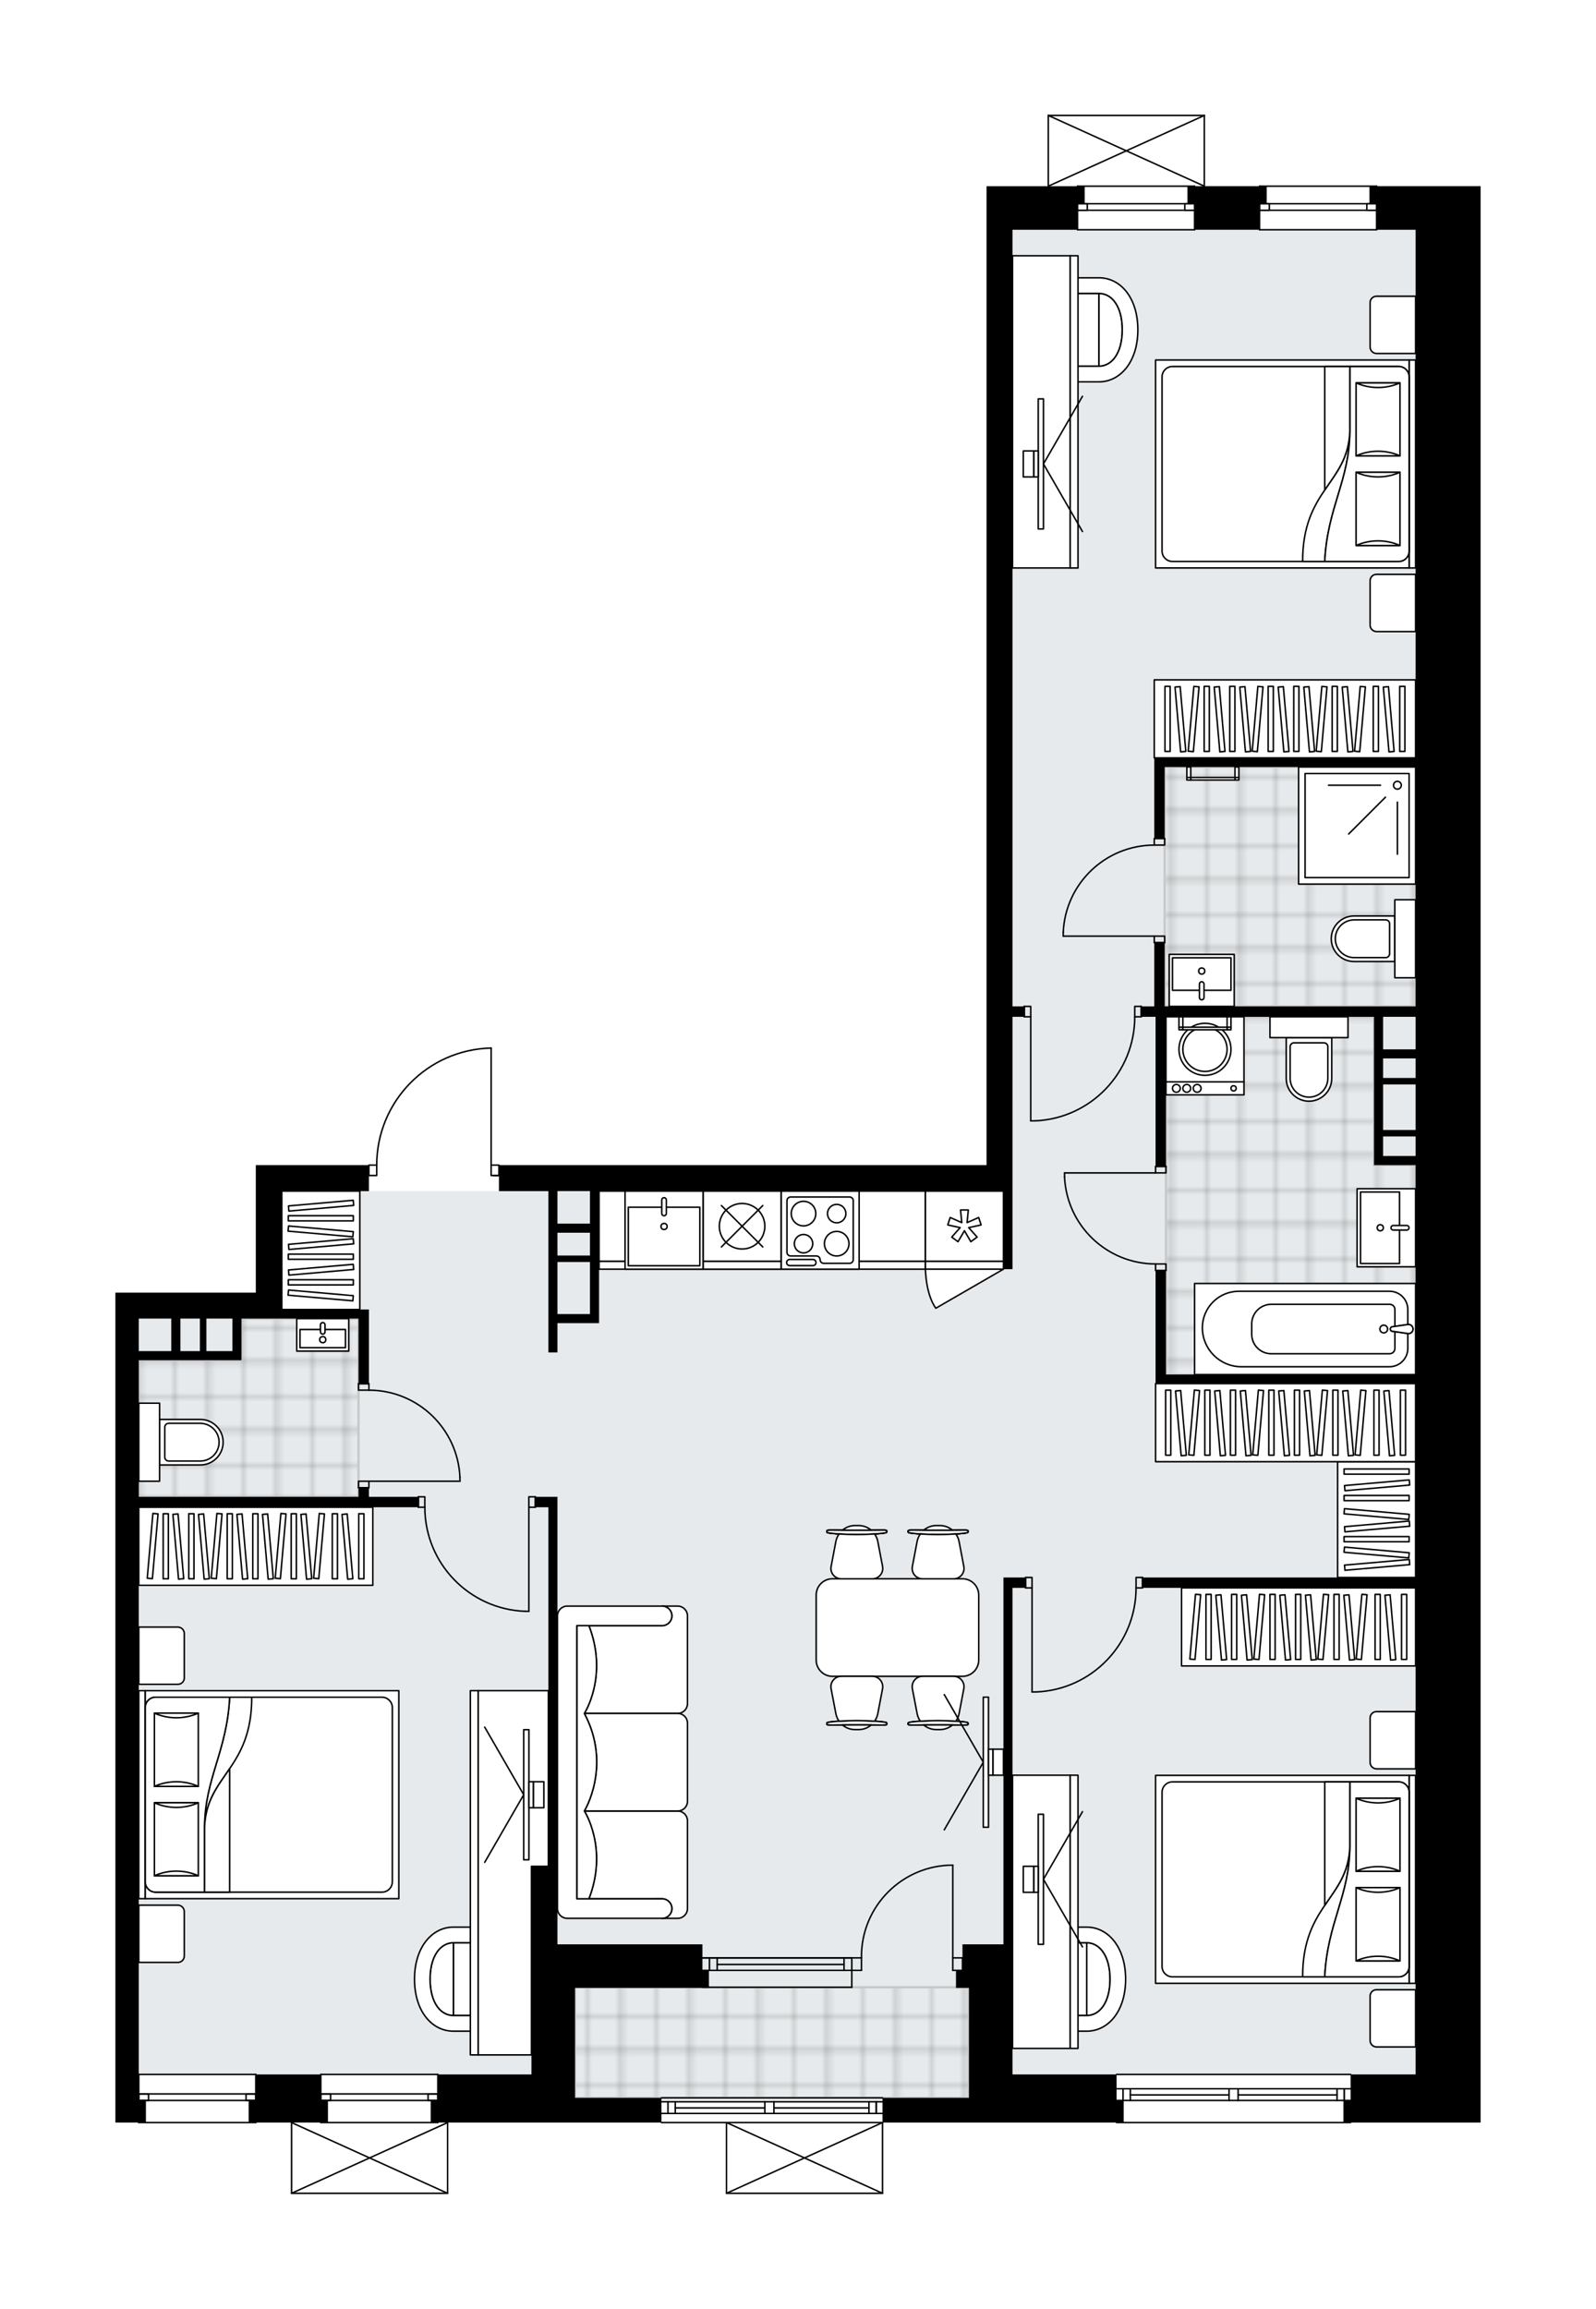 <svg xmlns="http://www.w3.org/2000/svg" xmlns:xlink="http://www.w3.org/1999/xlink" height="2000px" id="Layer_1" style="enable-background:new 0 0 1383.28 2000;" version="1.1" viewBox="0 0 1383.28 2000" width="1383.28px" x="0px" y="0px" xml:space="preserve">
<style type="text/css">
	.st0{fill:none;}
	.st1{opacity:0.25;fill:none;stroke:#010101;stroke-width:0.4;stroke-miterlimit:10;}
	.st2{fill:#FFFFFF;}
	.st3{fill:#E7EAEC;}
	.st4{fill:url(#SVGID_1_);stroke:#C8C8C8;stroke-width:2;stroke-linecap:round;stroke-linejoin:round;stroke-miterlimit:10;}
	
		.st5{fill:url(#SVGID_00000019649374568342158710000009639902210052026525_);stroke:#C8C8C8;stroke-width:2;stroke-linecap:round;stroke-linejoin:round;stroke-miterlimit:10;}
	
		.st6{fill:url(#SVGID_00000041996695618192314490000016925513227790419640_);stroke:#C8C8C8;stroke-width:2;stroke-linecap:round;stroke-linejoin:round;stroke-miterlimit:10;}
	
		.st7{fill:url(#SVGID_00000022534301635080232380000017125320904518028221_);stroke:#C8C8C8;stroke-width:2;stroke-linecap:round;stroke-linejoin:round;stroke-miterlimit:10;}
	.st8{fill:none;stroke:#000000;stroke-width:1.3;stroke-linecap:round;stroke-linejoin:round;stroke-miterlimit:10;}
	.st9{fill:#FFFFFF;stroke:#000000;stroke-width:1.3;stroke-linecap:round;stroke-linejoin:round;stroke-miterlimit:10;}
	.st10{fill:none;stroke:#000000;stroke-width:1.3;stroke-linecap:round;stroke-linejoin:round;}
	.st11{fill:none;stroke:#000000;stroke-width:1.3;stroke-linecap:round;stroke-linejoin:round;stroke-dasharray:10.603,10.603;}
	.st12{fill:none;stroke:#000000;stroke-width:1.3;stroke-linecap:round;stroke-linejoin:round;stroke-dasharray:10.328,10.328;}
	.st13{fill:none;stroke:#000000;stroke-width:1.3;stroke-linecap:round;stroke-linejoin:round;stroke-dasharray:9.857,9.857;}
	.st14{fill:none;stroke:#000000;stroke-width:1.3;stroke-linecap:round;stroke-linejoin:round;stroke-dasharray:10.463,10.463;}
	.st15{font-family: 'Arial-BoldMT','Arial'; font-weight:bold;}
	.st16{font-size:59.633px;}
	.st17{font-size:49.694px;}
	.st18{font-family: 'ArialMT','Arial';}
	.st19{font-size:40px;}
</style>
<pattern height="14.57" id="New_Pattern_Swatch_2" patternUnits="userSpaceOnUse" style="overflow:visible;" viewBox="7.49 -22.06 14.57 14.57" width="14.57" x="-617.04" y="-1997.97">
	<g>
		<rect class="st0" height="14.57" width="14.57" x="7.49" y="-22.06" />
		<g>
			<rect class="st1" height="7.29" width="7.29" x="14.77" y="-7.49" />
		</g>
		<g>
			<rect class="st1" height="7.29" width="7.29" x="0.2" y="-7.49" />
		</g>
		<g>
			<rect class="st1" height="7.29" width="7.29" x="22.06" y="-14.77" />
		</g>
		<g>
			<rect class="st1" height="7.29" width="7.29" x="7.49" y="-14.77" />
			<rect class="st1" height="7.29" width="7.29" x="14.77" y="-22.06" />
		</g>
		<g>
			<rect class="st1" height="7.29" width="7.29" x="0.2" y="-22.06" />
		</g>
		<g>
			<rect class="st1" height="7.29" width="7.29" x="22.06" y="-29.35" />
		</g>
		<g>
			<rect class="st1" height="7.29" width="7.29" x="7.49" y="-29.35" />
		</g>
	</g>
</pattern>
<path class="st2" d="M1226.93,161.28h56.35v17.47v132.98v180.31v164.53v202.85v254.69v202.85v187.07v218.06v74.94  v22.54v19.16h-112.04c0,0.36-0.29,0.65-0.65,0.65H967.74c-0.36,0-0.65-0.29-0.65-0.65h-50.06h-77.19h-18.59h-55.7V1900  c0,0,0,0.01,0,0.01c0,0.04-0.02,0.07-0.02,0.11c-0.01,0.05-0.01,0.1-0.03,0.15c0,0,0,0,0,0.01c0,0.01-0.01,0.01-0.01,0.01  c-0.05,0.1-0.12,0.17-0.2,0.23c-0.02,0.02-0.04,0.03-0.06,0.04c-0.09,0.05-0.2,0.09-0.31,0.09H629.66c-0.12,0-0.22-0.04-0.31-0.09  c-0.02-0.01-0.04-0.03-0.06-0.04c-0.08-0.06-0.16-0.14-0.2-0.23c0-0.01-0.01-0.01-0.01-0.01c0,0,0,0,0-0.01  c-0.02-0.04-0.02-0.1-0.03-0.15c-0.01-0.04-0.02-0.07-0.02-0.11c0,0,0-0.01,0-0.01v-60.63h-55.7c-0.36,0-0.65-0.29-0.65-0.65h-55.7  h-18.59H388.58V1900c0,0,0,0.01,0,0.01c0,0.04-0.02,0.07-0.02,0.11c-0.01,0.05-0.01,0.1-0.03,0.15c0,0,0,0,0,0.01  c0,0.01-0.01,0.01-0.01,0.01c-0.05,0.1-0.12,0.17-0.2,0.23c-0.02,0.02-0.04,0.03-0.06,0.04c-0.09,0.05-0.2,0.09-0.31,0.09H252.7  c-0.12,0-0.22-0.04-0.31-0.09c-0.02-0.01-0.04-0.03-0.07-0.04c-0.08-0.06-0.15-0.14-0.2-0.23c0-0.01-0.01-0.01-0.01-0.02  c0,0,0,0,0-0.01c-0.02-0.04-0.02-0.09-0.03-0.13c-0.01-0.04-0.02-0.08-0.03-0.12c0,0,0,0,0-0.01v-61.28h-29.69  c0,0.36-0.29,0.65-0.65,0.65H120.28c-0.36,0-0.65-0.29-0.65-0.65H100v-19.16v-20.28v-2.25v-677.29h20.28h101.42v-87.9v-22.54h97.39  c0-0.36,0.29-0.65,0.65-0.65h6.12c0.17-26.6,10.48-51.69,29.09-70.72c18.76-19.19,43.88-30.08,70.71-30.68c0,0,0.01,0,0.01,0  c0.09,0,0.17,0.02,0.25,0.05c0.04,0.02,0.07,0.05,0.11,0.07c0.03,0.02,0.07,0.04,0.09,0.06c0.04,0.03,0.06,0.08,0.08,0.12  c0.02,0.03,0.04,0.05,0.06,0.08c0.02,0.05,0.02,0.1,0.03,0.15c0.01,0.03,0.02,0.06,0.02,0.1c0,0,0,0,0,0.01c0,0,0,0.01,0,0.01  v100.75h6.11c0.36,0,0.65,0.29,0.65,0.65h421.95V311.73V199.03v-37.75h52.88V100c0,0,0-0.01,0-0.01c0-0.04,0.02-0.07,0.02-0.11  c0.01-0.05,0.01-0.1,0.03-0.15c0,0,0,0,0-0.01c0.01-0.02,0.03-0.04,0.04-0.06c0.03-0.05,0.06-0.1,0.1-0.14  c0.03-0.03,0.06-0.04,0.1-0.07c0.04-0.02,0.07-0.05,0.11-0.07c0.05-0.02,0.1-0.02,0.16-0.03c0.03,0,0.05-0.02,0.08-0.02h0.02  c0,0,0,0,0,0h135.19c0,0,0.01,0,0.01,0h0.01c0.02,0,0.04,0.01,0.07,0.01c0.06,0.01,0.12,0.01,0.17,0.04  c0.04,0.02,0.08,0.05,0.11,0.07c0.03,0.02,0.07,0.04,0.09,0.06c0.04,0.04,0.07,0.09,0.1,0.14c0.01,0.02,0.03,0.04,0.04,0.06  c0,0,0,0,0,0.01c0.02,0.04,0.02,0.1,0.03,0.15c0.01,0.04,0.02,0.07,0.02,0.11c0,0,0,0.01,0,0.01v61.28h46.59  c0-0.36,0.29-0.65,0.65-0.65h101.42c0.36,0,0.65,0.29,0.65,0.65H1226.93z" id="background" />
<g id="floor">
	<polygon class="st3" points="877.58,199.04 877.58,1031.84 244.25,1031.84 244.25,1142.28 120.28,1142.28 120.28,1797.02    498.37,1797.02 498.37,1817.31 839.83,1817.31 839.83,1797.02 1226.93,1797.02 1226.93,199.04  " />
	<pattern id="SVGID_1_" patternTransform="matrix(3.976 0 0 3.976 19333.848 14253.183)" xlink:href="#New_Pattern_Swatch_2">
	</pattern>
	<rect class="st4" height="207.36" width="217.5" x="1009.43" y="664.46" />
	
		<pattern id="SVGID_00000147907195066470799880000002086486127422673568_" patternTransform="matrix(3.976 0 0 3.976 19333.848 14253.183)" xlink:href="#New_Pattern_Swatch_2">
	</pattern>
	
		<polygon points="   1190.87,1009.3 1190.87,880.83 1010.56,880.83 1010.56,1190.73 1226.93,1190.73 1226.93,1009.3  " style="fill:url(#SVGID_00000147907195066470799880000002086486127422673568_);stroke:#C8C8C8;stroke-width:2;stroke-linecap:round;stroke-linejoin:round;stroke-miterlimit:10;" />
	
		<pattern id="SVGID_00000090271829862206178960000011046102243245169853_" patternTransform="matrix(3.976 0 0 3.976 19333.848 14253.183)" xlink:href="#New_Pattern_Swatch_2">
	</pattern>
	
		<rect height="95.79" style="fill:url(#SVGID_00000090271829862206178960000011046102243245169853_);stroke:#C8C8C8;stroke-width:2;stroke-linecap:round;stroke-linejoin:round;stroke-miterlimit:10;" width="341.46" x="498.37" y="1721.52" />
	
		<pattern id="SVGID_00000042717490110861154480000012543841001836144318_" patternTransform="matrix(3.976 0 0 3.976 19333.848 14253.183)" xlink:href="#New_Pattern_Swatch_2">
	</pattern>
	
		<polygon points="   209.27,1178.34 209.49,1142.28 310.73,1142.28 310.73,1296.66 120.28,1296.66 120.28,1178.34  " style="fill:url(#SVGID_00000042717490110861154480000012543841001836144318_);stroke:#C8C8C8;stroke-width:2;stroke-linecap:round;stroke-linejoin:round;stroke-miterlimit:10;" />
	<g id="LINE_00000128482552691351760050000002945794346469999530_">
		<line class="st8" x1="738.25" x2="608.81" y1="1696.07" y2="1696.07" />
	</g>
	<g id="LINE_00000168821147981882365770000013013556397943875475_">
		<line class="st8" x1="738.25" x2="608.81" y1="1706.87" y2="1706.87" />
	</g>
	<g id="LINE_00000003065386273076909220000003456227899565394564_">
		<line class="st8" x1="731.54" x2="621.61" y1="1701.77" y2="1701.77" />
	</g>
	<g id="LINE_00000112594965080671612580000001707352697177966522_">
		<line class="st8" x1="614.89" x2="614.89" y1="1696.07" y2="1706.87" />
	</g>
	<g id="LINE_00000101101814971812170950000017457055118216143783_">
		<line class="st8" x1="731.54" x2="731.54" y1="1696.07" y2="1706.87" />
	</g>
	<g id="LINE_00000042015705319751967770000016011300615224682414_">
		<line class="st8" x1="738.25" x2="608.81" y1="1696.07" y2="1696.07" />
	</g>
	<g id="LINE_00000088134478985276711270000012903120777870987415_">
		<line class="st8" x1="608.81" x2="738.25" y1="1721.52" y2="1721.52" />
	</g>
	<g id="LINE_00000065049108295016577710000002586138451629380493_">
		<line class="st8" x1="621.61" x2="621.61" y1="1696.06" y2="1706.86" />
	</g>
	<g id="LINE_00000091010582937605575320000015109704472663825811_">
		<line class="st8" x1="738.25" x2="738.25" y1="1696.07" y2="1721.52" />
	</g>
	<g id="LINE_00000013168507301042003190000003425698336492620430_">
		<line class="st8" x1="120.28" x2="221.71" y1="1838.72" y2="1838.72" />
	</g>
	<g id="LINE_00000073679290390869471750000004888786138317819035_">
		<line class="st8" x1="221.71" x2="120.28" y1="1797.02" y2="1797.02" />
	</g>
	<g id="LWPOLYLINE_00000071561529819950506590000001982253249847205261_">
		<rect class="st8" height="5.63" width="8.45" x="120.28" y="1813.93" />
	</g>
	<g id="LINE_00000095324971375216070860000009664265156708861079_">
		<line class="st8" x1="221.71" x2="120.28" y1="1819.56" y2="1819.56" />
	</g>
	<g id="LINE_00000124138771194302185160000009160261574817912756_">
		<line class="st8" x1="120.28" x2="221.71" y1="1813.93" y2="1813.93" />
	</g>
	<g id="LINE_00000168824534426724580960000014657896294333310366_">
		<line class="st8" x1="120.28" x2="120.28" y1="1838.72" y2="1797.02" />
	</g>
	<g id="LWPOLYLINE_00000018937077574095462250000015208297365876435102_">
		<rect class="st8" height="5.63" width="8.45" x="213.26" y="1813.93" />
	</g>
	<g id="LINE_00000020375623227974088620000010934930095252421772_">
		<line class="st8" x1="221.71" x2="221.71" y1="1838.72" y2="1797.02" />
	</g>
	<g id="LINE_00000120561076468542353770000014581008570381255303_">
		<line class="st8" x1="278.05" x2="379.48" y1="1838.72" y2="1838.72" />
	</g>
	<g id="LINE_00000115500018129844187840000010302914139836890000_">
		<line class="st8" x1="379.48" x2="278.05" y1="1797.02" y2="1797.02" />
	</g>
	<g id="LWPOLYLINE_00000124883125071918059520000011549857925248022935_">
		<rect class="st8" height="5.63" width="8.45" x="278.05" y="1813.93" />
	</g>
	<g id="LINE_00000120532355662889598830000000345393231672310925_">
		<line class="st8" x1="379.48" x2="278.05" y1="1819.56" y2="1819.56" />
	</g>
	<g id="LINE_00000078045358077465688090000014585233450109294976_">
		<line class="st8" x1="278.05" x2="379.48" y1="1813.93" y2="1813.93" />
	</g>
	<g id="LINE_00000054246360710671770710000006158778606481660046_">
		<line class="st8" x1="278.05" x2="278.05" y1="1838.72" y2="1797.02" />
	</g>
	<g id="LWPOLYLINE_00000081636378862821038640000000889626993234803885_">
		<rect class="st8" height="5.63" width="8.45" x="371.03" y="1813.93" />
	</g>
	<g id="LINE_00000016067256335673032910000006097751405769873036_">
		<line class="st8" x1="379.48" x2="379.48" y1="1838.72" y2="1797.02" />
	</g>
	<g id="LINE_00000119826779671592375280000000417270567105810621_">
		<line class="st8" x1="933.93" x2="1035.35" y1="161.28" y2="161.28" />
	</g>
	<g id="LINE_00000154397341456804323730000013013774096551173014_">
		<line class="st8" x1="1035.35" x2="933.93" y1="199.03" y2="199.03" />
	</g>
	<g id="LWPOLYLINE_00000152942656724742918850000000277172528813940375_">
		<rect class="st8" height="5.63" width="8.45" x="933.93" y="176.5" />
	</g>
	<g id="LINE_00000183954992088128501800000000246773936332569985_">
		<line class="st8" x1="1035.35" x2="933.93" y1="176.5" y2="176.5" />
	</g>
	<g id="LINE_00000096052458050779342860000018126207061970425765_">
		<line class="st8" x1="933.93" x2="1035.35" y1="182.13" y2="182.13" />
	</g>
	<g id="LINE_00000011026708192877624680000001057416254775368895_">
		<line class="st8" x1="933.93" x2="933.93" y1="161.28" y2="199.03" />
	</g>
	<g id="LWPOLYLINE_00000170963742873298946530000001569902960812159616_">
		<rect class="st8" height="5.63" width="8.45" x="1026.9" y="176.5" />
	</g>
	<g id="LINE_00000014596718362398403080000004790645203589969072_">
		<line class="st8" x1="1035.35" x2="1035.35" y1="161.28" y2="199.03" />
	</g>
	<g id="LINE_00000087408863196941762370000016806374880663301784_">
		<line class="st8" x1="1091.7" x2="1193.12" y1="161.28" y2="161.28" />
	</g>
	<g id="LINE_00000175295269721777329190000007067902916889522305_">
		<line class="st8" x1="1193.12" x2="1091.7" y1="199.03" y2="199.03" />
	</g>
	<g id="LWPOLYLINE_00000115506131813763706710000016499046683971753145_">
		<rect class="st8" height="5.63" width="8.45" x="1091.7" y="176.5" />
	</g>
	<g id="LINE_00000025426279043346888680000004665217472129004218_">
		<line class="st8" x1="1193.12" x2="1091.7" y1="176.5" y2="176.5" />
	</g>
	<g id="LINE_00000132077266188856476800000004845172305874336928_">
		<line class="st8" x1="1091.7" x2="1193.12" y1="182.13" y2="182.13" />
	</g>
	<g id="LINE_00000066479136333225061200000001257678754117537444_">
		<line class="st8" x1="1091.7" x2="1091.7" y1="161.28" y2="199.03" />
	</g>
	<g id="LWPOLYLINE_00000091005126731111275660000014624673193676968582_">
		<rect class="st8" height="5.63" width="8.45" x="1184.67" y="176.5" />
	</g>
	<g id="LINE_00000107582835411484690240000011825007188544412857_">
		<line class="st8" x1="1193.12" x2="1193.12" y1="161.28" y2="199.03" />
	</g>
	<g id="LINE_00000083086561774338321150000009822137566190402713_">
		<line class="st8" x1="1170.58" x2="967.74" y1="1838.72" y2="1838.72" />
	</g>
	<g id="LINE_00000137133445728383216900000013300212461272777646_">
		<line class="st8" x1="967.74" x2="1065.22" y1="1809.42" y2="1809.42" />
	</g>
	<g id="LINE_00000106869089487376472970000015278717828305826733_">
		<line class="st8" x1="1073.1" x2="1170.58" y1="1809.42" y2="1809.42" />
	</g>
	<g id="LINE_00000016755307331445213760000012889741872823512253_">
		<line class="st8" x1="1165.15" x2="1165.15" y1="1819.56" y2="1809.42" />
	</g>
	<g id="LINE_00000037670962034314735530000012148896659363077766_">
		<line class="st8" x1="973.37" x2="973.37" y1="1819.56" y2="1809.42" />
	</g>
	<g id="LINE_00000090989769375465430680000007477669722052957878_">
		<line class="st8" x1="967.74" x2="1065.22" y1="1819.56" y2="1819.56" />
	</g>
	<g id="LINE_00000015337949792451798820000014358694125651777408_">
		<line class="st8" x1="1073.1" x2="1170.58" y1="1819.56" y2="1819.56" />
	</g>
	<g id="LINE_00000031170192206195965140000003979870287077167520_">
		<line class="st8" x1="1073.1" x2="1158.84" y1="1814.77" y2="1814.77" />
	</g>
	<g id="LINE_00000154394325116911480810000000643477086893325713_">
		<line class="st8" x1="979.68" x2="1065.22" y1="1814.77" y2="1814.77" />
	</g>
	<g id="LINE_00000118398175189945805430000011045466299530164876_">
		<line class="st8" x1="979.68" x2="979.68" y1="1809.42" y2="1819.56" />
	</g>
	<g id="LINE_00000168085679876054524320000007848422899630489222_">
		<line class="st8" x1="1165.15" x2="1165.15" y1="1819.56" y2="1809.42" />
	</g>
	<g id="LINE_00000180359850595265070960000008801843957071602343_">
		<line class="st8" x1="1158.84" x2="1158.84" y1="1809.42" y2="1819.56" />
	</g>
	<g id="LINE_00000160869527176849247530000000261420732122932608_">
		<line class="st8" x1="1065.22" x2="1065.22" y1="1819.56" y2="1809.42" />
	</g>
	<g id="LINE_00000145050013937781655310000014063224757728455321_">
		<line class="st8" x1="1065.22" x2="1073.1" y1="1809.42" y2="1809.42" />
	</g>
	<g id="LINE_00000023963203115533091420000001371480464789292968_">
		<line class="st8" x1="1073.1" x2="1073.1" y1="1809.42" y2="1819.56" />
	</g>
	<g id="LINE_00000067213297734424546630000011894470843941945754_">
		<line class="st8" x1="1073.1" x2="1065.22" y1="1819.56" y2="1819.56" />
	</g>
	<g id="LINE_00000086683798667991670320000009898673899866382505_">
		<line class="st8" x1="967.74" x2="1170.58" y1="1797.02" y2="1797.02" />
	</g>
	<g id="LINE_00000141417012166428855730000016872023389645362859_">
		<line class="st8" x1="764.89" x2="573.31" y1="1838.72" y2="1838.72" />
	</g>
	<g id="LINE_00000012456851471309712490000005747393158001804932_">
		<line class="st8" x1="573.31" x2="662.9" y1="1820.69" y2="1820.69" />
	</g>
	<g id="LINE_00000120524731029880734160000004503726666698121620_">
		<line class="st8" x1="670.79" x2="764.89" y1="1820.69" y2="1820.69" />
	</g>
	<g id="LINE_00000035490921732470274550000014239867076631208626_">
		<line class="st8" x1="759.46" x2="759.46" y1="1830.83" y2="1820.69" />
	</g>
	<g id="LINE_00000041992967502146954020000009868985362999244428_">
		<line class="st8" x1="578.95" x2="578.95" y1="1830.83" y2="1820.69" />
	</g>
	<g id="LINE_00000170984629825245868240000006533758586200235403_">
		<line class="st8" x1="573.31" x2="662.9" y1="1830.83" y2="1830.83" />
	</g>
	<g id="LINE_00000091696495679739323010000015186435557475924365_">
		<line class="st8" x1="670.79" x2="764.89" y1="1830.83" y2="1830.83" />
	</g>
	<g id="LINE_00000137816164105527181710000005251536386387059333_">
		<line class="st8" x1="670.79" x2="753.14" y1="1826.04" y2="1826.04" />
	</g>
	<g id="LINE_00000039101979002937130840000000849780049333879726_">
		<line class="st8" x1="585.26" x2="662.9" y1="1826.04" y2="1826.04" />
	</g>
	<g id="LINE_00000070080875622628317420000008372852331661371583_">
		<line class="st8" x1="585.26" x2="585.26" y1="1820.69" y2="1830.83" />
	</g>
	<g id="LINE_00000128448333714024220230000008929988258646953344_">
		<line class="st8" x1="759.46" x2="759.46" y1="1830.83" y2="1820.69" />
	</g>
	<g id="LINE_00000114056895534301470130000008622634453337418659_">
		<line class="st8" x1="753.14" x2="753.14" y1="1820.69" y2="1830.83" />
	</g>
	<g id="LINE_00000045585895788381637030000009922159659386604211_">
		<line class="st8" x1="662.9" x2="662.9" y1="1830.83" y2="1820.69" />
	</g>
	<g id="LINE_00000027584876412575472510000014250834551453922745_">
		<line class="st8" x1="662.9" x2="670.79" y1="1820.69" y2="1820.69" />
	</g>
	<g id="LINE_00000039830796580378848660000010331764773479125684_">
		<line class="st8" x1="670.79" x2="670.79" y1="1820.69" y2="1830.83" />
	</g>
	<g id="LINE_00000148661771039188325090000007407875523374626716_">
		<line class="st8" x1="670.79" x2="662.9" y1="1830.83" y2="1830.83" />
	</g>
	<g id="LINE_00000080179262259096023820000013363411480256174991_">
		<line class="st8" x1="573.31" x2="764.89" y1="1817.31" y2="1817.31" />
	</g>
	<g id="ARC_00000072259087256320689880000009682970564644456636_">
		<path class="st8" d="M425.68,907.9c-55.12,1.23-99.17,46.26-99.17,101.4" />
	</g>
	<g id="LINE_00000057841472545116983420000005372225517478477956_">
		<line class="st8" x1="427.94" x2="432.44" y1="1018.31" y2="1018.31" />
	</g>
	<g id="LINE_00000176019104851500699530000004640465239033301906_">
		<line class="st8" x1="425.68" x2="425.68" y1="1009.3" y2="907.9" />
	</g>
	<g id="LWPOLYLINE_00000008128130737989647080000003848041514280431491_">
		<rect class="st8" height="9.02" width="6.76" x="319.75" y="1009.3" />
	</g>
	<g id="LWPOLYLINE_00000152234574708264675870000016191018763324207545_">
		<rect class="st8" height="9.02" width="6.76" x="425.68" y="1009.3" />
	</g>
	<g id="LWPOLYLINE_00000062157530989979833200000017091019972426470828_">
		<rect class="st8" height="9.02" width="5.63" x="887.72" y="871.81" />
	</g>
	<g id="LWPOLYLINE_00000005241442701991654370000016369004797241375901_">
		<rect class="st8" height="9.02" width="5.63" x="983.51" y="871.81" />
	</g>
	<g id="LINE_00000138534878784140833980000008611082232523593905_">
		<line class="st8" x1="887.72" x2="887.72" y1="880.83" y2="871.81" />
	</g>
	<g id="LINE_00000062910411195644683080000001256467309557729943_">
		<line class="st8" x1="989.15" x2="989.15" y1="880.83" y2="871.81" />
	</g>
	<g id="LINE_00000077316295330305649310000002280049936070422155_">
		<line class="st8" x1="893.36" x2="893.36" y1="880.83" y2="970.98" />
	</g>
	<g id="LINE_00000160879388435205591890000017317745958412208060_">
		<line class="st8" x1="896.74" x2="893.36" y1="970.98" y2="970.98" />
	</g>
	<g id="ARC_00000005264299133831003150000016977239557749704356_">
		<path class="st8" d="M983.51,880.83c-0.02,48.48-38.33,88.28-86.77,90.15" />
	</g>
	<g id="LWPOLYLINE_00000014611150060951688450000002356626335561634196_">
		<rect class="st8" height="9.02" width="5.63" x="888.85" y="1366.53" />
	</g>
	<g id="LWPOLYLINE_00000158743672314337486660000008914124127896543160_">
		<rect class="st8" height="9.02" width="5.63" x="984.64" y="1366.53" />
	</g>
	<g id="LINE_00000054237052412015971900000015379085403234729616_">
		<line class="st8" x1="888.85" x2="888.85" y1="1375.55" y2="1366.53" />
	</g>
	<g id="LINE_00000083785528126565390330000013257880464670645906_">
		<line class="st8" x1="990.27" x2="990.27" y1="1375.55" y2="1366.53" />
	</g>
	<g id="LINE_00000098196787888914672240000006302956517107439244_">
		<line class="st8" x1="894.49" x2="894.49" y1="1375.55" y2="1465.7" />
	</g>
	<g id="LINE_00000014631471527762835070000002870524541381029037_">
		<line class="st8" x1="897.87" x2="894.49" y1="1465.7" y2="1465.7" />
	</g>
	<g id="ARC_00000155146172299463972620000009147065790428630171_">
		<path class="st8" d="M984.64,1375.55c-0.02,48.48-38.33,88.28-86.77,90.15" />
	</g>
	<g id="LWPOLYLINE_00000151542620074385776730000008668557256045493694_">
		<rect class="st8" height="9.02" width="5.63" x="458.36" y="1296.66" />
	</g>
	<g id="LWPOLYLINE_00000092426355921430103360000006077325225120550558_">
		<rect class="st8" height="9.02" width="5.63" x="362.57" y="1296.66" />
	</g>
	<g id="LINE_00000102524906189937012740000004473916332040943264_">
		<line class="st8" x1="464" x2="464" y1="1305.68" y2="1296.66" />
	</g>
	<g id="LINE_00000087408596929380890900000001499971296937876105_">
		<line class="st8" x1="362.57" x2="362.57" y1="1305.68" y2="1296.66" />
	</g>
	<g id="LINE_00000046311090187124461330000009027514652806099630_">
		<line class="st8" x1="458.36" x2="458.36" y1="1305.68" y2="1395.83" />
	</g>
	<g id="LINE_00000040543485781812557760000003063971509306854569_">
		<line class="st8" x1="454.98" x2="458.36" y1="1395.83" y2="1395.83" />
	</g>
	<g id="ARC_00000026860838604546730830000002759433695699577527_">
		<path class="st8" d="M454.98,1395.83c-48.44-1.88-86.75-41.68-86.77-90.15" />
	</g>
	<g id="LWPOLYLINE_00000098933055828838047490000017134901801317184954_">
		<rect class="st8" height="5.63" width="9.02" x="1001.54" y="1010.42" />
	</g>
	<g id="LWPOLYLINE_00000119822394669778975600000017445149242379359628_">
		<rect class="st8" height="5.63" width="9.02" x="1001.54" y="1094.94" />
	</g>
	<g id="LINE_00000005252332004400697920000016361892534839855746_">
		<line class="st8" x1="1001.54" x2="1010.56" y1="1010.42" y2="1010.42" />
	</g>
	<g id="LINE_00000060749444385261632760000003597937272238302336_">
		<line class="st8" x1="1001.54" x2="1010.56" y1="1100.58" y2="1100.58" />
	</g>
	<g id="LINE_00000143608226239906395120000000860929139801324212_">
		<line class="st8" x1="1001.54" x2="922.66" y1="1016.06" y2="1016.06" />
	</g>
	<g id="ARC_00000068657194660103652240000005440420254312290220_">
		<path class="st8" d="M1001.54,1094.94c-42.25-0.03-77.01-33.29-78.89-75.5" />
	</g>
	<g id="LINE_00000154384878909063412440000000304448459148195497_">
		<line class="st8" x1="922.66" x2="922.66" y1="1016.06" y2="1019.44" />
	</g>
	<g id="LWPOLYLINE_00000126285237420674560610000013946837330807444415_">
		<rect class="st8" height="5.63" width="9.02" x="1000.42" y="810.96" />
	</g>
	<g id="LWPOLYLINE_00000043419491641805735850000011824330792114523571_">
		<rect class="st8" height="5.63" width="9.02" x="1000.42" y="726.44" />
	</g>
	<g id="LINE_00000111894048478475399220000012638270404458530992_">
		<line class="st8" x1="1000.42" x2="1009.43" y1="816.59" y2="816.59" />
	</g>
	<g id="LINE_00000145034001435987179170000005815739249650507160_">
		<line class="st8" x1="1000.42" x2="1009.43" y1="726.44" y2="726.44" />
	</g>
	<g id="LINE_00000134231220579042495590000008720971925798956972_">
		<line class="st8" x1="1000.42" x2="921.53" y1="810.96" y2="810.96" />
	</g>
	<g id="ARC_00000136392110281353042720000012293407914057439126_">
		<path class="st8" d="M921.53,807.58c1.88-42.21,36.63-75.48,78.89-75.5" />
	</g>
	<g id="LINE_00000038377848109639613340000016654217547796311709_">
		<line class="st8" x1="921.53" x2="921.53" y1="810.96" y2="807.58" />
	</g>
	<g id="LWPOLYLINE_00000112598432681415461000000017341605370446867360_">
		<rect class="st8" height="5.63" width="9.02" x="310.73" y="1283.14" />
	</g>
	<g id="LWPOLYLINE_00000139287493636053895760000003006578473219906745_">
		<rect class="st8" height="5.63" width="9.02" x="310.73" y="1198.62" />
	</g>
	<g id="LINE_00000052822675767709223920000013268843471138075288_">
		<line class="st8" x1="319.75" x2="310.73" y1="1288.78" y2="1288.78" />
	</g>
	<g id="LINE_00000126282015199366008650000005264731899000975792_">
		<line class="st8" x1="319.75" x2="310.73" y1="1198.62" y2="1198.62" />
	</g>
	<g id="LINE_00000085951757854573049800000007573083389494816165_">
		<line class="st8" x1="319.75" x2="398.64" y1="1283.14" y2="1283.14" />
	</g>
	<g id="ARC_00000101797244477182835730000016613748513258118529_">
		<path class="st8" d="M319.75,1204.26c42.25,0.03,77.01,33.29,78.89,75.5" />
	</g>
	<g id="LINE_00000061468430155848425730000000397097588600024985_">
		<line class="st8" x1="398.64" x2="398.64" y1="1283.14" y2="1279.76" />
	</g>
	<g id="ARC_00000032641800941436944490000000430269981855785615_">
		<path class="st8" d="M825.8,1615.72c-43.72,0-79.17,35.45-79.16,79.17c0,0.39,0,0.79,0.01,1.18" />
	</g>
	<g id="LINE_00000036221303564360356420000014713550210275550094_">
		<line class="st8" x1="825.8" x2="825.8" y1="1696.07" y2="1615.72" />
	</g>
	<g id="LINE_00000084502233123619479370000015115106121847924405_">
		<line class="st8" x1="738.25" x2="746.65" y1="1696.07" y2="1696.07" />
	</g>
	<g id="LINE_00000161607925698199759570000000865586783177880762_">
		<line class="st8" x1="746.65" x2="746.65" y1="1696.07" y2="1706.87" />
	</g>
	<g id="LINE_00000057868624889222307190000006364690054718531518_">
		<line class="st8" x1="746.65" x2="738.25" y1="1706.87" y2="1706.87" />
	</g>
	<g id="LINE_00000037674960182459966980000001792995264951010220_">
		<line class="st8" x1="834.19" x2="825.8" y1="1706.87" y2="1706.87" />
	</g>
	<g id="LINE_00000050652329997783953590000011536945196674801312_">
		<line class="st8" x1="825.8" x2="825.8" y1="1706.87" y2="1696.07" />
	</g>
	<g id="LINE_00000164488981454435504190000015891499846693235855_">
		<line class="st8" x1="825.8" x2="834.19" y1="1696.07" y2="1696.07" />
	</g>
	<g id="LINE_00000121239771139361281420000008147696801398564497_">
		<line class="st8" x1="834.19" x2="834.19" y1="1706.87" y2="1696.07" />
	</g>
	<g id="LINE_00000065789914674324356690000010398987521142595215_">
		<line class="st8" x1="764.89" x2="629.66" y1="1900" y2="1900" />
	</g>
	<g id="LINE_00000000195444551024432390000005653974507476595842_">
		<line class="st8" x1="629.66" x2="629.66" y1="1900" y2="1838.72" />
	</g>
	<g id="LINE_00000030463858300583236090000014753386056820357039_">
		<line class="st8" x1="764.89" x2="764.89" y1="1838.72" y2="1900" />
	</g>
	<g id="LWPOLYLINE_00000158028490047786802210000013292729066262146491_">
		<line class="st8" x1="629.66" x2="764.89" y1="1838.72" y2="1900" />
	</g>
	<g id="LWPOLYLINE_00000088821343592476525440000003079064395261212324_">
		<line class="st8" x1="764.89" x2="629.66" y1="1838.72" y2="1900" />
	</g>
	<g id="LINE_00000067219711490899694820000007979656290884246188_">
		<line class="st8" x1="387.93" x2="252.7" y1="1900" y2="1900" />
	</g>
	<g id="LINE_00000077298224894239212820000008364989070344869036_">
		<line class="st8" x1="252.7" x2="252.7" y1="1900" y2="1838.72" />
	</g>
	<g id="LINE_00000026164382669652047130000015970000411068418452_">
		<line class="st8" x1="387.93" x2="387.93" y1="1838.72" y2="1900" />
	</g>
	<g id="LWPOLYLINE_00000157267397171683625720000013420526483548572081_">
		<line class="st8" x1="252.7" x2="387.93" y1="1838.72" y2="1900" />
	</g>
	<g id="LWPOLYLINE_00000110440558126495035500000015326337467457315993_">
		<line class="st8" x1="387.93" x2="252.7" y1="1838.72" y2="1900" />
	</g>
	<g id="LINE_00000013915635947610382210000003873726383757739441_">
		<line class="st8" x1="908.57" x2="1043.8" y1="100" y2="100" />
	</g>
	<g id="LINE_00000165227579230530113260000004704671429181592978_">
		<line class="st8" x1="1043.8" x2="1043.8" y1="100" y2="161.28" />
	</g>
	<g id="LINE_00000111187465788678636690000016885991339183740062_">
		<line class="st8" x1="908.57" x2="908.57" y1="161.28" y2="100" />
	</g>
	<g id="LWPOLYLINE_00000150799267634765798400000003579644934400082591_">
		<line class="st8" x1="1043.8" x2="908.57" y1="161.28" y2="100" />
	</g>
	<g id="LWPOLYLINE_00000159440529604517231020000012697188766344203682_">
		<line class="st8" x1="908.57" x2="1043.8" y1="161.28" y2="100" />
	</g>
	<path d="M120.28,1797.02v-491.34h242.29v-9.02h-42.82v-7.89h-9.02v7.89H120.28v-118.33h28.17h7.89h24.79h16.36h0.55h11.27v-7.89   v-28.17h12.4h22.54h66.49v56.35h9.02v-64.23h-9.02h-66.49v-102.55h75.5v-22.54h-98.04v22.54v87.9H120.28H100v677.29v2.25v20.28   v19.16h26.48v-19.16h-6.2v-20.28V1797.02z M178.89,1142.27h22.54v28.17h-3.38h-0.55h-16.36h-2.25V1142.27z M156.35,1142.27h16.9   v28.17h-16.9V1142.27z M120.28,1142.27h28.17v28.17h-28.17V1142.27z" />
	<path d="M1226.93,161.28h-33.81h-6.2v15.21h6.2v22.54h33.81v293v164.53h-226.51v7.89v61.98h9.02v-61.98h217.5v194.96v12.4h-217.5   v-55.22h-9.02v55.22h-11.27v9.02h12.4v129.6h9.02v-129.6h180.31V909v7.89v39.44v41.7v3.38v7.89h36.06v104.8v76.63h-216.37v-90.15   h-9.02v98.04h9.02h216.37v118.33v49.58H990.27v9.02h236.66v128.47v218.06v74.94h-56.35v22.54h-6.2v19.16h118.89v-19.16v-22.54   v-74.94v-218.06v-187.07V1114.1V859.42V656.57V492.04V311.73V178.75v-17.47H1226.93z M1198.76,880.83h28.17V909h-28.17V880.83z    M1226.93,916.89v16.9h-28.17v-16.9H1226.93z M1198.76,939.43h28.17v39.44h-28.17v-22.54V939.43z M1198.76,1001.41v-3.38V984.5   h28.17v16.9H1198.76z" />
	<polygon points="608.81,1684.33 498.37,1684.33 483.16,1684.33 483.16,1616.71 483.16,1305.68 483.16,1296.66 464,1296.66    464,1305.68 475.27,1305.68 475.27,1616.71 460.62,1616.71 460.62,1684.33 460.62,1797.02 379.48,1797.02 379.48,1819.56    373.28,1819.56 373.28,1838.72 379.48,1838.72 498.37,1838.72 516.96,1838.72 573.31,1838.72 573.31,1817.31 516.96,1817.31    498.37,1817.31 498.37,1797.02 498.37,1722.08 608.81,1722.08 614.44,1722.08 614.44,1706.87 608.81,1706.87  " />
	<path d="M475.27,1171.57h7.89v-25.36h28.17h7.89v-16.92v-97.46h335.83h14.65v67.62h7.89v-67.62V880.83h10.14v-9.02h-10.14V311.73   V199.03h56.35V176.5h6.2v-15.21h-6.2h-78.89v37.75v112.69v697.57h-422.6v22.54h42.82V1171.57z M483.16,1067.88h28.17v19.74h-28.17   V1067.88z M511.33,1138.33h-28.17v-45.08h28.17v36.04V1138.33z M511.33,1059.99h-28.17v-28.16h28.17V1059.99z" />
	<polygon points="278.05,1797.02 221.71,1797.02 221.71,1819.56 215.51,1819.56 215.51,1838.72 284.25,1838.72 284.25,1819.56    278.05,1819.56  " />
	<polygon points="1035.35,199.03 1091.7,199.03 1091.7,176.5 1097.9,176.5 1097.9,161.28 1029.15,161.28 1029.15,176.5    1035.35,176.5  " />
	<polygon points="967.74,1797.02 911.39,1797.02 877.58,1797.02 877.58,1722.08 877.58,1684.33 877.58,1375.55 888.85,1375.55    888.85,1366.53 877.58,1366.53 869.69,1366.53 869.69,1684.33 834.19,1684.33 834.19,1706.87 828.56,1706.87 828.56,1722.08    834.19,1722.08 839.83,1722.08 839.83,1797.02 839.83,1817.31 821.24,1817.31 764.89,1817.31 764.89,1838.72 821.24,1838.72    839.83,1838.72 917.02,1838.72 973.93,1838.72 973.93,1819.56 967.74,1819.56  " />
</g>
<g id="mebel">
	<g>
		<path class="st9" d="M1187.49,262.16v38.42c0,3.11,2.52,5.63,5.63,5.63h33.81v-49.58h-33.91    C1189.96,256.64,1187.49,259.11,1187.49,262.16z" />
		<path class="st9" d="M1187.49,503.07v38.42c0,3.11,2.52,5.63,5.63,5.63h33.81v-49.58h-33.91    C1189.96,497.54,1187.49,500.02,1187.49,503.07z" />
		<g>
			
				<rect class="st9" height="5.63" transform="matrix(-1.836970e-16 1 -1 -1.836970e-16 1626.045 -822.18)" width="180.15" x="1134.04" y="399.12" />
			
				<rect class="st9" height="219.75" transform="matrix(-1.836970e-16 1 -1 -1.836970e-16 1513.352 -709.487)" width="180.15" x="1021.34" y="292.06" />
			<path class="st9" d="M1221.3,326.51v150.85c0,4.98-4.04,9.02-9.02,9.02h-196.09c-4.98,0-9.02-4.04-9.02-9.02V326.51     c0-4.98,4.04-9.02,9.02-9.02h196.09C1217.26,317.49,1221.3,321.53,1221.3,326.51z" />
			<path class="st9" d="M1148.18,486.38c2.31-47.12,21.72-70.47,21.74-112.9c-1.54,45.4-40.98,50.24-40.9,112.9L1148.18,486.38z" />
			<g>
				<path class="st9" d="M1148.18,486.38c2.31-47.12,21.72-70.47,21.74-112.9l0-55.99h42.36c4.98,0,9.02,4.04,9.02,9.02v150.85      c0,4.98-4.04,9.02-9.02,9.02L1148.18,486.38L1148.18,486.38z" />
			</g>
			
				<rect class="st9" height="38.05" transform="matrix(-1.836970e-16 1 -1 -1.836970e-16 1557.662 -831.062)" width="63.22" x="1162.75" y="344.27" />
			<path class="st9" d="M1175.34,394.91c11.95-5.35,26.1-5.35,38.05,0H1175.34z" />
			<path class="st9" d="M1213.39,331.69c-11.95,5.35-26.1,5.35-38.05,0L1213.39,331.69z" />
			
				<rect class="st9" height="38.05" transform="matrix(-1.836970e-16 1 -1 -1.836970e-16 1635.204 -753.52)" width="63.46" x="1162.63" y="421.82" />
			<path class="st9" d="M1175.34,472.57c11.95-5.37,26.1-5.37,38.05,0H1175.34z" />
			<path class="st9" d="M1213.39,409.11c-11.95,5.37-26.1,5.37-38.05,0L1213.39,409.11z" />
			<g>
				<path class="st9" d="M1169.92,373.48v-55.99h-21.74v106.98C1158.44,409.31,1169.13,396.69,1169.92,373.48z" />
			</g>
		</g>
	</g>
	<g>
		<path class="st9" d="M1187.49,1488.26v38.42c0,3.11,2.52,5.63,5.63,5.63h33.81v-49.58h-33.91    C1189.96,1482.74,1187.49,1485.21,1187.49,1488.26z" />
		<path class="st9" d="M1187.49,1729.17v38.42c0,3.11,2.52,5.63,5.63,5.63h33.81v-49.58h-33.91    C1189.96,1723.64,1187.49,1726.12,1187.49,1729.17z" />
		<g>
			
				<rect class="st9" height="5.63" transform="matrix(-1.836970e-16 1 -1 -1.836970e-16 2852.145 403.92)" width="180.15" x="1134.04" y="1625.22" />
			
				<rect class="st9" height="219.75" transform="matrix(-1.836970e-16 1 -1 -1.836970e-16 2739.452 516.613)" width="180.15" x="1021.34" y="1518.16" />
			<path class="st9" d="M1221.3,1552.61v150.85c0,4.98-4.04,9.02-9.02,9.02h-196.09c-4.98,0-9.02-4.04-9.02-9.02v-150.85     c0-4.98,4.04-9.02,9.02-9.02h196.09C1217.26,1543.59,1221.3,1547.63,1221.3,1552.61z" />
			<path class="st9" d="M1148.18,1712.48c2.31-47.12,21.72-70.47,21.74-112.9c-1.54,45.4-40.98,50.24-40.9,112.9L1148.18,1712.48z" />
			<g>
				<path class="st9" d="M1148.18,1712.48c2.31-47.12,21.72-70.47,21.74-112.9l0-55.99h42.36c4.98,0,9.02,4.04,9.02,9.02v150.85      c0,4.98-4.04,9.02-9.02,9.02L1148.18,1712.48L1148.18,1712.48z" />
			</g>
			
				<rect class="st9" height="38.05" transform="matrix(-1.836970e-16 1 -1 -1.836970e-16 2783.762 395.037)" width="63.22" x="1162.75" y="1570.37" />
			<path class="st9" d="M1175.34,1621.01c11.95-5.35,26.1-5.35,38.05,0H1175.34z" />
			<path class="st9" d="M1213.39,1557.79c-11.95,5.35-26.1,5.35-38.05,0L1213.39,1557.79z" />
			
				<rect class="st9" height="38.05" transform="matrix(-1.836970e-16 1 -1 -1.836970e-16 2861.304 472.579)" width="63.46" x="1162.63" y="1647.91" />
			<path class="st9" d="M1175.34,1698.67c11.95-5.37,26.1-5.37,38.05,0H1175.34z" />
			<path class="st9" d="M1213.39,1635.21c-11.95,5.37-26.1,5.37-38.05,0H1213.39z" />
			<g>
				<path class="st9" d="M1169.92,1599.58v-55.99h-21.74v106.98C1158.44,1635.41,1169.13,1622.79,1169.92,1599.58z" />
			</g>
		</g>
	</g>
	<g>
		<path class="st9" d="M159.73,1694.45v-38.42c0-3.11-2.52-5.63-5.63-5.63h-33.81v49.58h33.91    C157.25,1699.98,159.73,1697.5,159.73,1694.45z" />
		<path class="st9" d="M159.73,1453.54v-38.42c0-3.11-2.52-5.63-5.63-5.63h-33.81v49.58h33.91    C157.25,1459.07,159.73,1456.59,159.73,1453.54z" />
		<g>
			
				<rect class="st9" height="5.63" transform="matrix(4.501672e-11 -1 1 4.501672e-11 -1431.578 1677.782)" width="180.15" x="33.02" y="1551.86" />
			
				<rect class="st9" height="219.75" transform="matrix(4.501672e-11 -1 1 4.501672e-11 -1318.885 1790.475)" width="180.15" x="145.72" y="1444.8" />
			<path class="st9" d="M125.92,1630.11v-150.85c0-4.98,4.04-9.02,9.02-9.02h196.09c4.98,0,9.02,4.04,9.02,9.02v150.85     c0,4.98-4.04,9.02-9.02,9.02H134.93C129.96,1639.12,125.92,1635.09,125.92,1630.11z" />
			<path class="st9" d="M199.03,1470.24c-2.31,47.12-21.72,70.47-21.74,112.9c1.54-45.4,40.98-50.24,40.9-112.9L199.03,1470.24z" />
			<g>
				<path class="st9" d="M199.03,1470.24c-2.31,47.12-21.72,70.47-21.74,112.9l0,55.99h-42.36c-4.98,0-9.02-4.04-9.02-9.02v-150.85      c0-4.98,4.04-9.02,9.02-9.02L199.03,1470.24L199.03,1470.24z" />
			</g>
			
				<rect class="st9" height="38.05" transform="matrix(4.589135e-11 -1 1 4.589135e-11 -1440.461 1746.166)" width="63.22" x="121.24" y="1574.29" />
			<path class="st9" d="M171.88,1561.7c-11.95,5.35-26.1,5.35-38.05,0H171.88z" />
			<path class="st9" d="M133.83,1624.92c11.95-5.35,26.1-5.35,38.05,0L133.83,1624.92z" />
			
				<rect class="st9" height="38.05" transform="matrix(4.518503e-11 -1 1 4.518503e-11 -1362.919 1668.624)" width="63.46" x="121.12" y="1496.74" />
			<path class="st9" d="M171.88,1484.04c-11.95,5.37-26.1,5.37-38.05,0H171.88z" />
			<path class="st9" d="M133.83,1547.5c11.95-5.37,26.1-5.37,38.05,0H133.83z" />
			<g>
				<path class="st9" d="M177.3,1583.14v55.99h21.74v-106.98C188.78,1547.31,178.08,1559.92,177.3,1583.14z" />
			</g>
		</g>
	</g>
	<g>
		<g>
			<g>
				<path class="st9" d="M449.35,1737.59v-46.23c0-4.65-3.77-8.43-8.43-8.43h-47.98v63.08h47.98      C445.58,1746.01,449.35,1742.24,449.35,1737.59z" />
				<path class="st9" d="M392.95,1682.93c-10.95,0-20.2,11.02-20.2,31.55c0,20.54,9.13,31.53,20.2,31.53V1682.93z" />
				<path class="st9" d="M392.95,1759.54c-18.46,0-33.69-17.04-33.69-45.05c0-28.01,15.43-45.08,33.69-45.08h47.95v13.52h-47.95      c-10.95,0-20.2,11.02-20.2,31.55c0,20.54,9.13,31.53,20.2,31.53h47.95v13.52H392.95z" />
			</g>
		</g>
		<g>
			<polygon class="st9" points="414.41,1780.12 414.41,1464.58 475.27,1464.58 475.27,1616.71 460.62,1616.71 460.62,1780.12    " />
			
				<rect class="st9" height="6.76" transform="matrix(1.545626e-10 -1 1 1.545626e-10 -1211.314 2033.38)" width="315.54" x="253.26" y="1618.97" />
		</g>
		<g>
			<g>
				<g id="LINE_00000168821877016833333960000008724020221869091753_">
					<line class="st9" x1="453.91" x2="420.1" y1="1554.73" y2="1613.29" />
				</g>
				<g id="LINE_00000141416101712803401690000000849495659019884689_">
					<line class="st9" x1="453.91" x2="420.1" y1="1554.73" y2="1496.17" />
				</g>
			</g>
			<rect class="st9" height="112.69" width="4.51" x="453.91" y="1498.38" />
			
				<rect class="st9" height="22.54" transform="matrix(-1 -1.798580e-10 1.798580e-10 -1 920.779 3109.462)" width="3.94" x="458.42" y="1543.46" />
			<rect class="st9" height="22.54" width="9.02" x="462.36" y="1543.46" />
		</g>
	</g>
	<g>
		
			<rect class="st9" height="102.55" transform="matrix(-1 -1.441937e-10 1.441937e-10 -1 556.11 2166.222)" width="67.62" x="244.25" y="1031.84" />
		<g>
			
				<rect class="st9" height="4.48" transform="matrix(-1 -1.347137e-10 1.347137e-10 -1 556.11 2221.691)" width="56.35" x="249.88" y="1108.61" />
			
				<rect class="st9" height="4.48" transform="matrix(-1 -1.347137e-10 1.347137e-10 -1 556.11 2177.316)" width="56.35" x="249.88" y="1086.42" />
			
				<rect class="st9" height="4.48" transform="matrix(-1 -1.355854e-10 1.355854e-10 -1 556.11 2110.753)" width="56.35" x="249.88" y="1053.14" />
			
				<rect class="st9" height="4.48" transform="matrix(-0.996 -0.087 0.087 -0.996 457.268 2263.844)" width="56.35" x="249.88" y="1119.7" />
			
				<rect class="st9" height="4.48" transform="matrix(-0.996 -0.087 0.087 -0.996 462.103 2153.117)" width="56.35" x="249.88" y="1064.23" />
			
				<rect class="st9" height="4.48" transform="matrix(-0.996 0.087 -0.087 -0.996 650.902 2171.085)" width="56.35" x="249.88" y="1097.51" />
			
				<rect class="st9" height="4.48" transform="matrix(-0.996 0.087 -0.087 -0.996 648.968 2126.794)" width="56.35" x="249.88" y="1075.33" />
			
				<rect class="st9" height="4.48" transform="matrix(-0.996 0.087 -0.087 -0.996 646.067 2060.357)" width="56.35" x="249.88" y="1042.04" />
		</g>
	</g>
	<g>
		
			<rect class="st9" height="202.85" transform="matrix(1.439114e-10 -1 1 1.439114e-10 -1117.779 1561.196)" width="67.62" x="187.9" y="1238.06" />
		<g>
			
				<rect class="st9" height="4.48" transform="matrix(1.353753e-10 -1 1 1.353753e-10 -1195.812 1483.163)" width="56.35" x="115.5" y="1337.25" />
			
				<rect class="st9" height="4.48" transform="matrix(1.347625e-10 -1 1 1.347625e-10 -1173.625 1505.351)" width="56.35" x="137.69" y="1337.25" />
			
				<rect class="st9" height="4.48" transform="matrix(1.347785e-10 -1 1 1.347785e-10 -1140.343 1538.632)" width="56.35" x="170.97" y="1337.25" />
			
				<rect class="st9" height="4.48" transform="matrix(1.346976e-10 -1 1 1.346976e-10 -1118.155 1560.82)" width="56.35" x="193.16" y="1337.25" />
			
				<rect class="st9" height="4.48" transform="matrix(1.347785e-10 -1 1 1.347785e-10 -1084.873 1594.102)" width="56.35" x="226.44" y="1337.25" />
			
				<rect class="st9" height="4.48" transform="matrix(0.087 -0.996 0.996 0.087 -1213.364 1354.82)" width="56.35" x="104.41" y="1337.25" />
			
				<rect class="st9" height="4.48" transform="matrix(0.087 -0.996 0.996 0.087 -1162.729 1410.079)" width="56.35" x="159.88" y="1337.25" />
			
				<rect class="st9" height="4.48" transform="matrix(0.087 -0.996 0.996 0.087 -1112.094 1465.337)" width="56.35" x="215.35" y="1337.25" />
			
				<rect class="st9" height="4.48" transform="matrix(-0.087 -0.996 0.996 -0.087 -1166.132 1610.412)" width="56.35" x="126.6" y="1337.25" />
			
				<rect class="st9" height="4.48" transform="matrix(-0.087 -0.996 0.996 -0.087 -1142.011 1632.515)" width="56.35" x="148.78" y="1337.25" />
			
				<rect class="st9" height="4.48" transform="matrix(-0.087 -0.996 0.996 -0.087 -1105.829 1665.67)" width="56.35" x="182.07" y="1337.25" />
			
				<rect class="st9" height="4.48" transform="matrix(-0.087 -0.996 0.996 -0.087 -1081.707 1687.773)" width="56.35" x="204.25" y="1337.25" />
			
				<rect class="st9" height="4.48" transform="matrix(0.087 -0.996 0.996 0.087 -1081.714 1498.492)" width="56.35" x="248.63" y="1337.25" />
			
				<rect class="st9" height="4.48" transform="matrix(-0.087 -0.996 0.996 -0.087 -1045.524 1720.928)" width="56.35" x="237.53" y="1337.25" />
			
				<rect class="st9" height="4.48" transform="matrix(1.333743e-10 -1 1 1.333743e-10 -1049.245 1629.73)" width="56.35" x="262.07" y="1337.25" />
			
				<rect class="st9" height="4.48" transform="matrix(1.339871e-10 -1 1 1.339871e-10 -1026.31 1652.665)" width="56.35" x="285" y="1337.25" />
			
				<rect class="st9" height="4.48" transform="matrix(-0.087 -0.996 0.996 -0.087 -1006.791 1756.421)" width="56.35" x="273.16" y="1337.25" />
		</g>
	</g>
	<g>
		
			<rect class="st9" height="202.85" transform="matrix(1.437635e-10 -1 1 1.437635e-10 -283.851 2534.863)" width="67.62" x="1091.7" y="1307.93" />
		<g>
			
				<rect class="st9" height="4.48" transform="matrix(1.354242e-10 -1 1 1.354242e-10 -361.884 2456.83)" width="56.35" x="1019.3" y="1407.12" />
			
				<rect class="st9" height="4.48" transform="matrix(1.348753e-10 -1 1 1.348753e-10 -339.697 2479.018)" width="56.35" x="1041.49" y="1407.12" />
			
				<rect class="st9" height="4.48" transform="matrix(1.348753e-10 -1 1 1.348753e-10 -306.415 2512.3)" width="56.35" x="1074.77" y="1407.12" />
			
				<rect class="st9" height="4.48" transform="matrix(1.350369e-10 -1 1 1.350369e-10 -284.227 2534.488)" width="56.35" x="1096.96" y="1407.12" />
			
				<rect class="st9" height="4.48" transform="matrix(1.345200e-10 -1 1 1.345200e-10 -250.946 2567.769)" width="56.35" x="1130.24" y="1407.12" />
			
				<rect class="st9" height="4.48" transform="matrix(0.087 -0.996 0.996 0.087 -457.942 2318.959)" width="56.35" x="1008.21" y="1407.12" />
			
				<rect class="st9" height="4.48" transform="matrix(0.087 -0.996 0.996 0.087 -407.307 2374.218)" width="56.35" x="1063.68" y="1407.12" />
			
				<rect class="st9" height="4.48" transform="matrix(0.087 -0.996 0.996 0.087 -356.672 2429.476)" width="56.35" x="1119.14" y="1407.12" />
			
				<rect class="st9" height="4.48" transform="matrix(-0.087 -0.996 0.996 -0.087 -253.167 2586.729)" width="56.35" x="1030.39" y="1407.12" />
			
				<rect class="st9" height="4.48" transform="matrix(-0.087 -0.996 0.996 -0.087 -229.046 2608.833)" width="56.35" x="1052.58" y="1407.12" />
			
				<rect class="st9" height="4.48" transform="matrix(-0.087 -0.996 0.996 -0.087 -192.863 2641.988)" width="56.35" x="1085.86" y="1407.12" />
			
				<rect class="st9" height="4.48" transform="matrix(-0.087 -0.996 0.996 -0.087 -168.742 2664.091)" width="56.35" x="1108.05" y="1407.12" />
			
				<rect class="st9" height="4.48" transform="matrix(0.087 -0.996 0.996 0.087 -326.291 2462.631)" width="56.35" x="1152.43" y="1407.12" />
			
				<rect class="st9" height="4.48" transform="matrix(-0.087 -0.996 0.996 -0.087 -132.559 2697.246)" width="56.35" x="1141.33" y="1407.12" />
			
				<rect class="st9" height="4.48" transform="matrix(1.331318e-10 -1 1 1.331318e-10 -215.317 2603.397)" width="56.35" x="1165.87" y="1407.12" />
			
				<rect class="st9" height="4.48" transform="matrix(1.339711e-10 -1 1 1.339711e-10 -192.382 2626.332)" width="56.35" x="1188.8" y="1407.12" />
			
				<rect class="st9" height="4.48" transform="matrix(-0.087 -0.996 0.996 -0.087 -93.826 2732.739)" width="56.35" x="1176.96" y="1407.12" />
		</g>
	</g>
	<g>
		
			<rect class="st9" height="100.3" transform="matrix(-1 -1.888508e-10 1.888508e-10 -1 2386.244 2632.771)" width="67.62" x="1159.31" y="1266.24" />
		<g>
			
				<rect class="st9" height="4.48" transform="matrix(-1 -1.797799e-10 1.797799e-10 -1 2386.244 2666.7)" width="56.35" x="1164.95" y="1331.11" />
			
				<rect class="st9" height="4.48" transform="matrix(-0.996 -0.087 0.087 -0.996 2264.528 2787.759)" width="56.35" x="1164.95" y="1342.2" />
			
				<rect class="st9" height="4.48" transform="matrix(-0.996 0.087 -0.087 -0.996 2499.847 2601.929)" width="56.35" x="1164.95" y="1353.3" />
			
				<rect class="st9" height="4.48" transform="matrix(-0.996 -0.087 0.087 -0.996 2267.428 2721.322)" width="56.35" x="1164.95" y="1308.92" />
			
				<rect class="st9" height="4.48" transform="matrix(-0.996 0.087 -0.087 -0.996 2496.946 2535.493)" width="56.35" x="1164.95" y="1320.02" />
			
				<rect class="st9" height="4.48" transform="matrix(-1 -1.780044e-10 1.780044e-10 -1 2386.244 2595.443)" width="56.35" x="1164.95" y="1295.48" />
			
				<rect class="st9" height="4.48" transform="matrix(-1 -1.791017e-10 1.791017e-10 -1 2386.244 2549.573)" width="56.35" x="1164.95" y="1272.55" />
			
				<rect class="st9" height="4.48" transform="matrix(-0.996 0.087 -0.087 -0.996 2493.841 2464.372)" width="56.35" x="1164.95" y="1284.39" />
		</g>
	</g>
	<g>
		
			<rect class="st9" height="226.51" transform="matrix(1.440593e-10 -1 1 1.440593e-10 490.913 1736.433)" width="67.62" x="1079.87" y="509.5" />
		<g>
			
				<rect class="st9" height="4.48" transform="matrix(1.345200e-10 -1 1 1.345200e-10 423.141 1668.661)" width="56.35" x="1017.73" y="620.52" />
			
				<rect class="st9" height="4.48" transform="matrix(1.345200e-10 -1 1 1.345200e-10 445.329 1690.849)" width="56.35" x="1039.92" y="620.52" />
			
				<rect class="st9" height="4.48" transform="matrix(1.352305e-10 -1 1 1.352305e-10 478.611 1724.131)" width="56.35" x="1073.2" y="620.52" />
			
				<rect class="st9" height="4.48" transform="matrix(1.350689e-10 -1 1 1.350689e-10 500.798 1746.319)" width="56.35" x="1095.39" y="620.52" />
			
				<rect class="st9" height="4.48" transform="matrix(1.347136e-10 -1 1 1.347136e-10 534.08 1779.6)" width="56.35" x="1128.67" y="620.52" />
			
				<rect class="st9" height="4.48" transform="matrix(0.087 -0.996 0.996 0.087 324.228 1599.353)" width="56.35" x="1006.63" y="620.52" />
			
				<rect class="st9" height="4.48" transform="matrix(0.087 -0.996 0.996 0.087 374.863 1654.611)" width="56.35" x="1062.1" y="620.52" />
			
				<rect class="st9" height="4.48" transform="matrix(0.087 -0.996 0.996 0.087 425.497 1709.869)" width="56.35" x="1117.57" y="620.52" />
			
				<rect class="st9" height="4.48" transform="matrix(-0.087 -0.996 0.996 -0.087 528.728 1730.01)" width="56.35" x="1028.82" y="620.52" />
			
				<rect class="st9" height="4.48" transform="matrix(-0.087 -0.996 0.996 -0.087 552.85 1752.114)" width="56.35" x="1051.01" y="620.52" />
			
				<rect class="st9" height="4.48" transform="matrix(-0.087 -0.996 0.996 -0.087 589.032 1785.269)" width="56.35" x="1084.29" y="620.52" />
			
				<rect class="st9" height="4.48" transform="matrix(-0.087 -0.996 0.996 -0.087 613.153 1807.372)" width="56.35" x="1106.48" y="620.52" />
			
				<rect class="st9" height="4.48" transform="matrix(0.087 -0.996 0.996 0.087 455.878 1743.024)" width="56.35" x="1150.85" y="620.52" />
			
				<rect class="st9" height="4.48" transform="matrix(-0.087 -0.996 0.996 -0.087 649.336 1840.527)" width="56.35" x="1139.76" y="620.52" />
			
				<rect class="st9" height="4.48" transform="matrix(1.348753e-10 -1 1 1.348753e-10 389.182 1634.703)" width="56.35" x="983.77" y="620.52" />
			
				<rect class="st9" height="4.48" transform="matrix(-0.087 -0.996 0.996 -0.087 491.81 1696.181)" width="56.35" x="994.86" y="620.52" />
			
				<rect class="st9" height="4.48" transform="matrix(1.341647e-10 -1 1 1.341647e-10 569.708 1815.228)" width="56.35" x="1164.29" y="620.52" />
			
				<rect class="st9" height="4.48" transform="matrix(1.349073e-10 -1 1 1.349073e-10 592.643 1838.164)" width="56.35" x="1187.23" y="620.52" />
			
				<rect class="st9" height="4.48" transform="matrix(-0.087 -0.996 0.996 -0.087 688.069 1876.02)" width="56.35" x="1175.39" y="620.52" />
		</g>
	</g>
	<g>
		
			<rect class="st9" height="225.39" transform="matrix(1.441938e-10 -1 1 1.441938e-10 -118.192 2346.666)" width="67.62" x="1080.43" y="1119.74" />
		<g>
			
				<rect class="st9" height="4.48" transform="matrix(1.350689e-10 -1 1 1.350689e-10 -185.964 2278.894)" width="56.35" x="1018.29" y="1230.19" />
			
				<rect class="st9" height="4.48" transform="matrix(1.345520e-10 -1 1 1.345520e-10 -163.776 2301.082)" width="56.35" x="1040.48" y="1230.19" />
			
				<rect class="st9" height="4.48" transform="matrix(1.356178e-10 -1 1 1.356178e-10 -130.495 2334.364)" width="56.35" x="1073.76" y="1230.19" />
			
				<rect class="st9" height="4.48" transform="matrix(1.350369e-10 -1 1 1.350369e-10 -108.307 2356.552)" width="56.35" x="1095.95" y="1230.19" />
			
				<rect class="st9" height="4.48" transform="matrix(1.345520e-10 -1 1 1.345520e-10 -75.025 2389.833)" width="56.35" x="1129.23" y="1230.19" />
			
				<rect class="st9" height="4.48" transform="matrix(0.087 -0.996 0.996 0.087 -282.607 2156.448)" width="56.35" x="1007.2" y="1230.19" />
			
				<rect class="st9" height="4.48" transform="matrix(0.087 -0.996 0.996 0.087 -231.972 2211.706)" width="56.35" x="1062.67" y="1230.19" />
			
				<rect class="st9" height="4.48" transform="matrix(0.087 -0.996 0.996 0.087 -181.337 2266.964)" width="56.35" x="1118.14" y="1230.19" />
			
				<rect class="st9" height="4.48" transform="matrix(-0.087 -0.996 0.996 -0.087 -78.008 2393.377)" width="56.35" x="1029.39" y="1230.19" />
			
				<rect class="st9" height="4.48" transform="matrix(-0.087 -0.996 0.996 -0.087 -53.886 2415.481)" width="56.35" x="1051.57" y="1230.19" />
			
				<rect class="st9" height="4.48" transform="matrix(-0.087 -0.996 0.996 -0.087 -17.704 2448.636)" width="56.35" x="1084.86" y="1230.19" />
			
				<rect class="st9" height="4.48" transform="matrix(-0.087 -0.996 0.996 -0.087 6.417 2470.739)" width="56.35" x="1107.04" y="1230.19" />
			
				<rect class="st9" height="4.48" transform="matrix(0.087 -0.996 0.996 0.087 -150.956 2300.119)" width="56.35" x="1151.42" y="1230.19" />
			
				<rect class="st9" height="4.48" transform="matrix(-0.087 -0.996 0.996 -0.087 42.6 2503.894)" width="56.35" x="1140.32" y="1230.19" />
			
				<rect class="st9" height="4.48" transform="matrix(1.350689e-10 -1 1 1.350689e-10 -219.923 2244.936)" width="56.35" x="984.33" y="1230.19" />
			
				<rect class="st9" height="4.48" transform="matrix(-0.087 -0.996 0.996 -0.087 -114.926 2359.548)" width="56.35" x="995.43" y="1230.19" />
			
				<rect class="st9" height="4.48" transform="matrix(1.341647e-10 -1 1 1.341647e-10 -39.397 2425.461)" width="56.35" x="1164.86" y="1230.19" />
			
				<rect class="st9" height="4.48" transform="matrix(1.345200e-10 -1 1 1.345200e-10 -16.462 2448.396)" width="56.35" x="1187.79" y="1230.19" />
			
				<rect class="st9" height="4.48" transform="matrix(-0.087 -0.996 0.996 -0.087 81.333 2539.387)" width="56.35" x="1175.95" y="1230.19" />
		</g>
	</g>
	<g>
		<g>
			<g>
				<path class="st9" d="M896.09,262.6v46.23c0,4.65,3.77,8.43,8.43,8.43h47.98v-63.08h-47.98      C899.87,254.18,896.09,257.95,896.09,262.6z" />
				<path class="st9" d="M952.5,317.26c10.95,0,20.2-11.02,20.2-31.55c0-20.54-9.13-31.53-20.2-31.53V317.26z" />
				<path class="st9" d="M952.5,240.65c18.46,0,33.69,17.04,33.69,45.05s-15.43,45.08-33.69,45.08h-47.95v-13.52h47.95      c10.95,0,20.2-11.02,20.2-31.55c0-20.54-9.13-31.53-20.2-31.53h-47.95v-13.52H952.5z" />
			</g>
		</g>
		<g>
			
				<rect class="st9" height="49.98" transform="matrix(-2.771163e-10 1 -1 -2.771163e-10 1259.374 -545.764)" width="270.46" x="767.34" y="331.82" />
			
				<rect class="st9" height="6.76" transform="matrix(-1.804709e-10 1 -1 -1.804709e-10 1287.742 -574.133)" width="270.46" x="795.71" y="353.42" />
		</g>
		<g>
			<g>
				<g id="LINE_00000175305013405100679560000013660153781331882384_">
					<line class="st9" x1="904.38" x2="938.19" y1="401.88" y2="343.32" />
				</g>
				<g id="LINE_00000108285341278644693520000000989841633626078370_">
					<line class="st9" x1="904.38" x2="938.19" y1="401.88" y2="460.44" />
				</g>
			</g>
			
				<rect class="st9" height="112.69" transform="matrix(-1 -1.775523e-10 1.775523e-10 -1 1804.253 803.764)" width="4.51" x="899.87" y="345.54" />
			<rect class="st9" height="22.54" width="3.94" x="895.93" y="390.61" />
			
				<rect class="st9" height="22.54" transform="matrix(-1 -1.807804e-10 1.807804e-10 -1 1782.842 803.764)" width="9.02" x="886.91" y="390.61" />
		</g>
	</g>
	<g>
		<g>
			<g>
				<path class="st9" d="M885.5,1737.59v-46.23c0-4.65,3.77-8.43,8.43-8.43h47.98v63.08h-47.98      C889.27,1746.01,885.5,1742.24,885.5,1737.59z" />
				<path class="st9" d="M941.9,1682.93c10.95,0,20.2,11.02,20.2,31.55c0,20.54-9.13,31.53-20.2,31.53V1682.93z" />
				<path class="st9" d="M941.9,1759.54c18.46,0,33.69-17.04,33.69-45.05c0-28.01-15.43-45.08-33.69-45.08h-47.95v13.52h47.95      c10.95,0,20.2,11.02,20.2,31.55c0,20.54-9.13,31.53-20.2,31.53h-47.95v13.52H941.9z" />
			</g>
		</g>
		<g>
			
				<rect class="st9" height="49.98" transform="matrix(-3.167039e-10 -1 1 -3.167039e-10 -753.586 2558.724)" width="236.66" x="784.24" y="1631.17" />
			
				<rect class="st9" height="6.76" transform="matrix(-2.062909e-10 -1 1 -2.062909e-10 -725.217 2587.093)" width="236.66" x="812.61" y="1652.77" />
		</g>
		<g>
			<g>
				<g id="LINE_00000001657544445813553310000015846974413222375812_">
					<line class="st9" x1="904.38" x2="938.19" y1="1627.98" y2="1686.54" />
				</g>
				<g id="LINE_00000110438848425115478970000010624880284394582408_">
					<line class="st9" x1="904.38" x2="938.19" y1="1627.98" y2="1569.42" />
				</g>
			</g>
			
				<rect class="st9" height="112.69" transform="matrix(-1 1.731134e-10 -1.731134e-10 -1 1804.253 3255.963)" width="4.51" x="899.87" y="1571.64" />
			<rect class="st9" height="22.54" width="3.94" x="895.93" y="1616.71" />
			
				<rect class="st9" height="22.54" transform="matrix(-1 1.829997e-10 -1.829997e-10 -1 1782.842 3255.963)" width="9.02" x="886.91" y="1616.71" />
		</g>
	</g>
	<g>
		<path class="st9" d="M573.87,1644.89L573.87,1644.89c4.67,0,8.45,3.78,8.45,8.45l0,0c0,4.67-3.78,8.45-8.45,8.45l0,0h13.49    c4.69,0,8.48-3.8,8.48-8.48v-76c0-4.67-3.82-8.49-8.49-8.49l-80.91,0c0,0,20.95,32.29,3.94,76.07H573.87z" />
		<path class="st9" d="M573.87,1408.23L573.87,1408.23c4.67,0,8.45-3.78,8.45-8.45v0c0-4.67-3.78-8.45-8.45-8.45l0,0h13.49    c4.69,0,8.48,3.8,8.48,8.48v76c0,4.67-3.82,8.49-8.49,8.49l-80.91,0c0,0,20.95-32.29,3.94-76.07H573.87z" />
		<path class="st9" d="M491.61,1391.33h82.27c4.67,0,8.45,3.78,8.45,8.45l0,0c0,4.67-3.78,8.45-8.45,8.45h-73.81v236.66h73.81    c4.67,0,8.45,3.78,8.45,8.45v0c0,4.67-3.78,8.45-8.45,8.45h-82.27c-4.67,0-8.45-3.78-8.45-8.45v-253.56    C483.16,1395.13,486.96,1391.33,491.61,1391.33z" />
		<path class="st9" d="M506.45,1484.3h80.99c4.65,0,8.41,3.77,8.41,8.41v67.7c0,4.65-3.77,8.41-8.41,8.41h-80.99    C506.45,1568.82,530.52,1529.65,506.45,1484.3z" />
		<g>
			<path class="st9" d="M510.39,1644.89c17.01-43.78-3.94-76.07-3.94-76.07v0c0,0,24.08-39.17,0-84.52v0c0,0,20.95-32.29,3.94-76.07     h-10.32v236.66L510.39,1644.89z" />
		</g>
	</g>
	<g>
		<path class="st9" d="M834.19,1452.15H721.5c-7.78,0-14.09-6.31-14.09-14.09v-56.32c0-7.78,6.31-14.09,14.09-14.09h112.69    c7.78,0,14.09,6.31,14.09,14.09v56.32C848.28,1445.84,841.97,1452.15,834.19,1452.15z" />
		<g>
			<g id="LINE_00000013164916597831407830000001021060041936503464_">
				<path class="st9" d="M766.06,1328.07c-13.64,1.71-33.22,1.71-46.86,0c-1.57-0.2-2.49-0.49-2.49-0.81v-0.08v-1.11      c0-0.34,1.77-0.61,3.94-0.61c14.61,0.23,29.34,0.23,43.95,0c2.18,0,3.94,0.27,3.94,0.61v1.11v0.08      C768.55,1327.58,767.64,1327.87,766.06,1328.07z" />
			</g>
			<g id="LINE_00000084523319671326877350000011206526279581987220_">
				<path class="st9" d="M766.06,1328.07c-13.64,1.71-33.22,1.71-46.86,0c-1.57-0.2-2.49-0.49-2.49-0.81v-0.08v-1.11      c0-0.34,1.77-0.61,3.94-0.61c14.61,0.23,29.34,0.23,43.95,0c2.18,0,3.94,0.27,3.94,0.61v1.11v0.08      C768.55,1327.58,767.64,1327.87,766.06,1328.07z" />
			</g>
			<g id="LINE_00000065041665048584382270000014166932437354870713_">
				<path class="st9" d="M766.06,1328.07c-13.64,1.71-33.22,1.71-46.86,0c-1.57-0.2-2.49-0.49-2.49-0.81v-0.08v-1.11      c0-0.34,1.77-0.61,3.94-0.61c14.61,0.23,29.34,0.23,43.95,0c2.18,0,3.94,0.27,3.94,0.61v1.11v0.08      C768.55,1327.58,767.64,1327.87,766.06,1328.07z" />
			</g>
			<path class="st9" d="M755.09,1325.54c-2.97-2.51-6.78-4-10.9-4h-3.11c-4.12,0-7.94,1.5-10.9,4     C738.48,1325.61,746.78,1325.61,755.09,1325.54z" />
			<path class="st9" d="M760.79,1335.27c-0.46-2.39-1.45-4.55-2.78-6.45c-9.78,0.69-20.98,0.69-30.76,0     c-1.32,1.9-2.32,4.06-2.78,6.45l-4.14,21.72c-1.06,5.56,3.2,10.71,8.86,10.71h26.89c5.66,0,9.92-5.15,8.86-10.71L760.79,1335.27z     " />
		</g>
		<g>
			<g id="LINE_00000107588443953066013480000005074408945267602097_">
				<path class="st9" d="M836.5,1328.07c-13.64,1.71-33.22,1.71-46.86,0c-1.57-0.2-2.49-0.49-2.49-0.81v-0.08v-1.11      c0-0.34,1.77-0.61,3.94-0.61c14.61,0.23,29.34,0.23,43.95,0c2.18,0,3.94,0.27,3.94,0.61v1.11v0.08      C838.98,1327.58,838.07,1327.87,836.5,1328.07z" />
			</g>
			<g id="LINE_00000117637435861728508050000011982877035002501051_">
				<path class="st9" d="M836.5,1328.07c-13.64,1.71-33.22,1.71-46.86,0c-1.57-0.2-2.49-0.49-2.49-0.81v-0.08v-1.11      c0-0.34,1.77-0.61,3.94-0.61c14.61,0.23,29.34,0.23,43.95,0c2.18,0,3.94,0.27,3.94,0.61v1.11v0.08      C838.98,1327.58,838.07,1327.87,836.5,1328.07z" />
			</g>
			<g id="LINE_00000017492142854123914020000001165578793761901739_">
				<path class="st9" d="M836.5,1328.07c-13.64,1.71-33.22,1.71-46.86,0c-1.57-0.2-2.49-0.49-2.49-0.81v-0.08v-1.11      c0-0.34,1.77-0.61,3.94-0.61c14.61,0.23,29.34,0.23,43.95,0c2.18,0,3.94,0.27,3.94,0.61v1.11v0.08      C838.98,1327.58,838.07,1327.87,836.5,1328.07z" />
			</g>
			<path class="st9" d="M825.52,1325.54c-2.97-2.51-6.78-4-10.9-4h-3.11c-4.12,0-7.94,1.5-10.9,4     C808.91,1325.61,817.22,1325.61,825.52,1325.54z" />
			<path class="st9" d="M831.22,1335.27c-0.46-2.39-1.45-4.55-2.78-6.45c-9.78,0.69-20.98,0.69-30.76,0     c-1.32,1.9-2.32,4.06-2.78,6.45l-4.14,21.72c-1.06,5.56,3.2,10.71,8.86,10.71h26.89c5.66,0,9.92-5.15,8.86-10.71L831.22,1335.27z     " />
		</g>
		<g>
			<g id="LINE_00000090994573496861855530000009401569630590912937_">
				<path class="st9" d="M789.63,1491.77c13.64-1.71,33.22-1.71,46.86,0c1.57,0.2,2.49,0.49,2.49,0.81v0.08v1.11      c0,0.34-1.77,0.61-3.94,0.61c-14.61-0.23-29.34-0.23-43.95,0c-2.18,0-3.94-0.27-3.94-0.61v-1.11v-0.08      C787.15,1492.26,788.06,1491.97,789.63,1491.77z" />
			</g>
			<g id="LINE_00000049908197957374078150000004286140162015775131_">
				<path class="st9" d="M789.63,1491.77c13.64-1.71,33.22-1.71,46.86,0c1.57,0.2,2.49,0.49,2.49,0.81v0.08v1.11      c0,0.34-1.77,0.61-3.94,0.61c-14.61-0.23-29.34-0.23-43.95,0c-2.18,0-3.94-0.27-3.94-0.61v-1.11v-0.08      C787.15,1492.26,788.06,1491.97,789.63,1491.77z" />
			</g>
			<g id="LINE_00000093138999646529906230000007965762834174012602_">
				<path class="st9" d="M789.63,1491.77c13.64-1.71,33.22-1.71,46.86,0c1.57,0.2,2.49,0.49,2.49,0.81v0.08v1.11      c0,0.34-1.77,0.61-3.94,0.61c-14.61-0.23-29.34-0.23-43.95,0c-2.18,0-3.94-0.27-3.94-0.61v-1.11v-0.08      C787.15,1492.26,788.06,1491.97,789.63,1491.77z" />
			</g>
			<path class="st9" d="M800.61,1494.3c2.97,2.51,6.78,4,10.9,4h3.11c4.12,0,7.94-1.5,10.9-4     C817.22,1494.23,808.91,1494.23,800.61,1494.3z" />
			<path class="st9" d="M794.91,1484.57c0.46,2.39,1.45,4.55,2.78,6.45c9.78-0.69,20.99-0.69,30.76,0c1.32-1.9,2.32-4.06,2.78-6.45     l4.14-21.72c1.06-5.56-3.2-10.71-8.86-10.71h-26.89c-5.66,0-9.92,5.15-8.86,10.71L794.91,1484.57z" />
		</g>
		<g>
			<g id="LINE_00000012446656439492896610000016105508223798333862_">
				<path class="st9" d="M719.2,1491.77c13.64-1.71,33.22-1.71,46.86,0c1.57,0.2,2.49,0.49,2.49,0.81v0.08v1.11      c0,0.34-1.77,0.61-3.94,0.61c-14.61-0.23-29.34-0.23-43.95,0c-2.18,0-3.94-0.27-3.94-0.61v-1.11v-0.08      C716.71,1492.26,717.63,1491.97,719.2,1491.77z" />
			</g>
			<g id="LINE_00000140008167040624538330000006193374515938183859_">
				<path class="st9" d="M719.2,1491.77c13.64-1.71,33.22-1.71,46.86,0c1.57,0.2,2.49,0.49,2.49,0.81v0.08v1.11      c0,0.34-1.77,0.61-3.94,0.61c-14.61-0.23-29.34-0.23-43.95,0c-2.18,0-3.94-0.27-3.94-0.61v-1.11v-0.08      C716.71,1492.26,717.63,1491.97,719.2,1491.77z" />
			</g>
			<g id="LINE_00000079462094721533381940000004040428147432915362_">
				<path class="st9" d="M719.2,1491.77c13.64-1.71,33.22-1.71,46.86,0c1.57,0.2,2.49,0.49,2.49,0.81v0.08v1.11      c0,0.34-1.77,0.61-3.94,0.61c-14.61-0.23-29.34-0.23-43.95,0c-2.18,0-3.94-0.27-3.94-0.61v-1.11v-0.08      C716.71,1492.26,717.63,1491.97,719.2,1491.77z" />
			</g>
			<path class="st9" d="M730.18,1494.3c2.97,2.51,6.78,4,10.9,4h3.11c4.12,0,7.94-1.5,10.9-4     C746.78,1494.23,738.48,1494.23,730.18,1494.3z" />
			<path class="st9" d="M724.47,1484.57c0.46,2.39,1.45,4.55,2.78,6.45c9.78-0.69,20.98-0.69,30.76,0c1.32-1.9,2.32-4.06,2.78-6.45     l4.14-21.72c1.06-5.56-3.2-10.71-8.86-10.71h-26.89c-5.66,0-9.92,5.15-8.86,10.71L724.47,1484.57z" />
		</g>
	</g>
	<g>
		<g>
			<g id="LINE_00000044889227446428991710000007770470795572553873_">
				<line class="st9" x1="852.23" x2="818.42" y1="1526.56" y2="1585.11" />
			</g>
			<g id="LINE_00000062154998361430654260000004040626640575552938_">
				<line class="st9" x1="852.23" x2="818.42" y1="1526.56" y2="1468" />
			</g>
		</g>
		<rect class="st9" height="112.69" width="4.51" x="852.23" y="1470.21" />
		
			<rect class="st9" height="22.54" transform="matrix(-1 -1.224647e-16 1.224647e-16 -1 1717.411 3053.116)" width="3.94" x="856.73" y="1515.29" />
		<rect class="st9" height="22.54" width="9.02" x="860.68" y="1515.29" />
	</g>
	<g>
		<rect class="st9" height="60.85" width="282.86" x="519.22" y="1031.84" />
		<rect class="st9" height="6.76" width="282.86" x="519.22" y="1092.69" />
	</g>
	<g>
		<path class="st9" d="M193.39,1249.33L193.39,1249.33c0,10.89-8.83,19.72-19.72,19.72h-35.35v-39.44h35.35    C184.56,1229.61,193.39,1238.44,193.39,1249.33z" />
		
			<rect class="st9" height="18.03" transform="matrix(-6.181109e-13 -1 1 -6.181109e-13 -1120.033 1378.633)" width="67.62" x="95.49" y="1240.32" />
		<path class="st9" d="M189.89,1249.33L189.89,1249.33c0,9.02-7.32,16.34-16.34,16.34H146.2c-1.87,0-3.38-1.51-3.38-3.38v-25.92    c0-1.87,1.51-3.38,3.38-3.38h27.34C182.57,1232.99,189.89,1240.31,189.89,1249.33z" />
	</g>
	<g>
		<path class="st9" d="M1153.83,813.21L1153.83,813.21c0-10.89,8.83-19.72,19.72-19.72h35.35v39.44h-35.35    C1162.66,832.93,1153.83,824.1,1153.83,813.21z" />
		
			<rect class="st9" height="18.03" transform="matrix(5.913431e-13 1 -1 5.913431e-13 2031.126 -404.703)" width="67.62" x="1184.11" y="804.2" />
		<path class="st9" d="M1157.33,813.21L1157.33,813.21c0-9.02,7.32-16.34,16.34-16.34h27.34c1.87,0,3.38,1.51,3.38,3.38v25.92    c0,1.87-1.51,3.38-3.38,3.38h-27.34C1164.64,829.55,1157.33,822.24,1157.33,813.21z" />
	</g>
	<g>
		<path class="st9" d="M1134.52,953.93L1134.52,953.93c-10.89,0-19.72-8.83-19.72-19.72v-35.35h39.44v35.35    C1154.24,945.1,1145.41,953.93,1134.52,953.93z" />
		<rect class="st9" height="18.03" width="67.62" x="1100.71" y="880.83" />
		<path class="st9" d="M1134.52,950.43L1134.52,950.43c-9.02,0-16.34-7.32-16.34-16.34v-27.34c0-1.87,1.51-3.38,3.38-3.38h25.92    c1.87,0,3.38,1.51,3.38,3.38v27.34C1150.86,943.12,1143.55,950.43,1134.52,950.43z" />
	</g>
	<g>
		<g>
			<rect class="st9" height="11.27" width="67.62" x="1010.56" y="937.17" />
			<rect class="st9" height="56.35" width="67.62" x="1010.56" y="880.83" />
			<g id="CIRCLE_00000024714000534120513850000007994431104904594311_">
				<circle class="st9" cx="1044.37" cy="909" r="22.54" />
			</g>
			<g id="CIRCLE_00000133502256198562287490000002664564563701371554_">
				<circle class="st9" cx="1044.37" cy="909" r="19.16" />
			</g>
			<g id="CIRCLE_00000176743172734491972060000015098366849431449513_">
				<circle class="st9" cx="1069.16" cy="942.81" r="2.25" />
			</g>
			<g id="CIRCLE_00000039852509844624547800000000869202725427520909_">
				<circle class="st9" cx="1037.61" cy="942.81" r="3.38" />
			</g>
			<g id="CIRCLE_00000026157115642365745950000009365230510635435699_">
				<circle class="st9" cx="1028.59" cy="942.81" r="3.38" />
			</g>
			<g id="CIRCLE_00000097471212766042112160000002624510392257551246_">
				<circle class="st9" cx="1019.58" cy="942.81" r="3.38" />
			</g>
		</g>
		<g>
			<rect class="st9" height="9.02" width="3.38" x="1021.83" y="880.83" />
			<rect class="st9" height="2.25" width="3.38" x="1021.83" y="889.84" />
			<rect class="st9" height="9.02" width="3.38" x="1063.53" y="880.83" />
			<rect class="st9" height="2.25" width="3.38" x="1063.53" y="889.84" />
			
				<rect class="st9" height="2.25" transform="matrix(-1 -1.224647e-16 1.224647e-16 -1 2088.737 1781.939)" width="38.32" x="1025.21" y="889.84" />
		</g>
	</g>
	<g>
		<rect class="st9" height="101.42" width="101.42" x="1125.51" y="664.46" />
		<rect class="st9" height="90.15" width="90.15" x="1131.14" y="670.09" />
		<circle class="st9" cx="1211.15" cy="680.23" r="3.38" />
		<line class="st9" x1="1196.5" x2="1151.43" y1="680.23" y2="680.23" />
		<line class="st9" x1="1200.79" x2="1168.92" y1="690.59" y2="722.47" />
		<line class="st9" x1="1211.15" x2="1211.15" y1="694.88" y2="739.96" />
	</g>
	<g>
		
			<rect class="st9" height="50.71" transform="matrix(-1.836970e-16 1 -1 -1.836970e-16 2265.165 -137.983)" width="67.62" x="1167.76" y="1038.24" />
		
			<rect class="st9" height="33.81" transform="matrix(-1.836970e-16 1 -1 -1.836970e-16 2259.669 -132.509)" width="61.98" x="1165.1" y="1046.68" />
		<path class="st9" d="M1205.59,1063.58L1205.59,1063.58c0-1.1,0.89-1.99,1.99-1.99h11.68c1.1,0,1.99,0.89,1.99,1.99l0,0    c0,1.1-0.89,1.99-1.99,1.99h-11.68C1206.48,1065.57,1205.59,1064.68,1205.59,1063.58z" />
		<circle class="st9" cx="1196.31" cy="1063.58" r="2.65" />
	</g>
	<g>
		
			<rect class="st9" height="45.08" transform="matrix(-1 -8.976965e-11 8.976965e-11 -1 2083.1 1698.546)" width="56.35" x="1013.37" y="826.73" />
		
			<rect class="st9" height="28.17" transform="matrix(-1 -8.974478e-11 8.974478e-11 -1 2083.123 1687.576)" width="50.71" x="1016.21" y="829.7" />
		<path class="st9" d="M1041.56,850.47L1041.56,850.47c1.1,0,1.99,0.89,1.99,1.99v11.68c0,1.1-0.89,1.99-1.99,1.99l0,0    c-1.1,0-1.99-0.89-1.99-1.99v-11.68C1039.57,851.36,1040.46,850.47,1041.56,850.47z" />
		<circle class="st9" cx="1041.56" cy="841.19" r="2.65" />
	</g>
	<g>
		<rect class="st9" height="67.62" width="67.62" x="676.99" y="1031.84" />
		<path class="st9" d="M682.06,1040.13v44.7c0,1.76,1.43,3.19,3.19,3.19h22.35c1.76,0,3.19,1.43,3.19,3.19l0,0    c0,1.76,1.43,3.19,3.19,3.19h22.35c1.76,0,3.19-1.43,3.19-3.19v-51.09c0-1.76-1.43-3.19-3.19-3.19h-51.09    C683.49,1036.94,682.06,1038.37,682.06,1040.13z" />
		<path class="st9" d="M704.58,1096.37h-20.14c-1.47,0-2.66-1.19-2.66-2.66l0,0c0-1.47,1.19-2.66,2.66-2.66h20.14    c1.47,0,2.66,1.19,2.66,2.66l0,0C707.25,1095.17,706.05,1096.37,704.58,1096.37z" />
		<circle class="st9" cx="696.43" cy="1051.31" r="10.64" />
		<circle class="st9" cx="725.17" cy="1077.38" r="10.64" />
		<circle class="st9" cx="696.43" cy="1077.38" r="7.98" />
		<circle class="st9" cx="725.17" cy="1051.31" r="7.98" />
	</g>
	<g>
		<rect class="st9" height="60.85" width="67.62" x="609.37" y="1031.84" />
		<rect class="st9" height="6.76" width="67.62" x="609.37" y="1092.69" />
		<circle class="st9" cx="643.18" cy="1062.26" r="19.72" />
		<line class="st9" x1="661.11" x2="625.25" y1="1044.33" y2="1080.19" />
		<line class="st9" x1="661.11" x2="625.25" y1="1080.19" y2="1044.33" />
	</g>
	<g>
		<rect class="st9" height="60.85" width="67.62" x="802.08" y="1031.84" />
		<rect class="st9" height="6.76" width="67.62" x="802.08" y="1092.69" />
		<polygon class="st9" points="833.6,1059.12 832.5,1048.18 839.27,1048.18 838.17,1059.12 848.24,1054.69 850.33,1061.13     839.59,1063.47 846.9,1071.67 841.43,1075.65 835.89,1066.15 830.34,1075.65 824.87,1071.67 832.18,1063.47 821.44,1061.13     823.53,1054.69   " />
		<path class="st9" d="M869.69,1099.45l-58.56,33.81c0,0-8.16-9.52-9.06-33.81H869.69z" />
	</g>
	<g>
		<rect class="st9" height="67.62" width="67.62" x="541.75" y="1031.84" />
		<rect class="st9" height="50.71" width="61.98" x="544.56" y="1045.77" />
		<path class="st9" d="M575.55,1053.18L575.55,1053.18c-1.1,0-1.99-0.89-1.99-1.99v-11.68c0-1.1,0.89-1.99,1.99-1.99l0,0    c1.1,0,1.99,0.89,1.99,1.99v11.68C577.55,1052.28,576.65,1053.18,575.55,1053.18z" />
		<circle class="st9" cx="575.55" cy="1062.46" r="2.65" />
	</g>
	<g>
		
			<rect class="st9" height="191.58" transform="matrix(-1.836970e-16 1 -1 -1.836970e-16 2282.431 20.149)" width="78.89" x="1091.7" y="1055.5" />
		<g id="ARC_00000137817284868177705490000002772404038273550267_">
			<path class="st9" d="M1220.17,1147.4c0.38-0.05,0.76-0.05,1.14,0c2.15,0.31,3.64,2.31,3.32,4.46c-0.31,2.15-2.31,3.64-4.46,3.32     l-13.76-2.01c-0.64-0.19-1.13-0.69-1.32-1.32c-0.31-1.04,0.28-2.14,1.32-2.45L1220.17,1147.4z" />
		</g>
		<path class="st9" d="M1220.17,1168.08v-12.9l-13.75-2.01c-0.64-0.19-1.13-0.69-1.32-1.32c-0.31-1.04,0.28-2.14,1.32-2.45    l13.75-2.01v-13.01c0-8.71-7.06-15.78-15.78-15.78h-130.7c-17.44,0-31.58,14.14-31.58,31.58c0,18.66,15.13,33.78,33.78,33.78    h128.38C1213.05,1183.97,1220.17,1176.86,1220.17,1168.08z" />
		<path class="st9" d="M1208.98,1168.11v-14.57l-2.57-0.37c-0.64-0.19-1.13-0.69-1.32-1.32c-0.31-1.04,0.28-2.14,1.32-2.45    l2.57-0.37v-14.64c0-2.49-2.02-4.51-4.51-4.51h-102.58c-9.39,0-17.01,7.61-17.01,17.01v8.91c0,9.34,7.57,16.9,16.9,16.9h102.6    C1206.93,1172.7,1208.98,1170.65,1208.98,1168.11z" />
		<g id="ARC_00000093168825167916009490000013794868938081916852_">
			<path class="st9" d="M1220.17,1147.4c0.38-0.05,0.76-0.05,1.14,0c2.15,0.31,3.64,2.31,3.32,4.46c-0.31,2.15-2.31,3.64-4.46,3.32     l-13.76-2.01c-0.64-0.19-1.13-0.69-1.32-1.32c-0.31-1.04,0.28-2.14,1.32-2.45L1220.17,1147.4z" />
		</g>
		<circle class="st9" cx="1199.32" cy="1151.29" r="3.35" />
	</g>
	<g>
		<rect class="st9" height="9.02" width="3.38" x="1028.67" y="664.46" />
		<rect class="st9" height="2.25" width="3.38" x="1028.67" y="673.47" />
		<rect class="st9" height="9.02" width="3.38" x="1070.37" y="664.46" />
		<rect class="st9" height="2.25" width="3.38" x="1070.37" y="673.47" />
		
			<rect class="st9" height="2.25" transform="matrix(-1 -1.224647e-16 1.224647e-16 -1 2102.425 1349.198)" width="38.32" x="1032.05" y="673.47" />
	</g>
	<g>
		<rect class="st9" height="28.17" width="45.08" x="257.2" y="1142.27" />
		<rect class="st9" height="15.78" width="39.44" x="260.01" y="1151.7" />
		<circle class="st9" cx="279.73" cy="1160.5" r="2.65" />
		<path class="st9" d="M279.73,1155.73L279.73,1155.73c-1.1,0-1.99-0.89-1.99-1.99v-6.05c0-1.1,0.89-1.99,1.99-1.99h0    c1.1,0,1.99,0.89,1.99,1.99v6.05C281.73,1154.83,280.83,1155.73,279.73,1155.73z" />
	</g>
</g>
</svg>